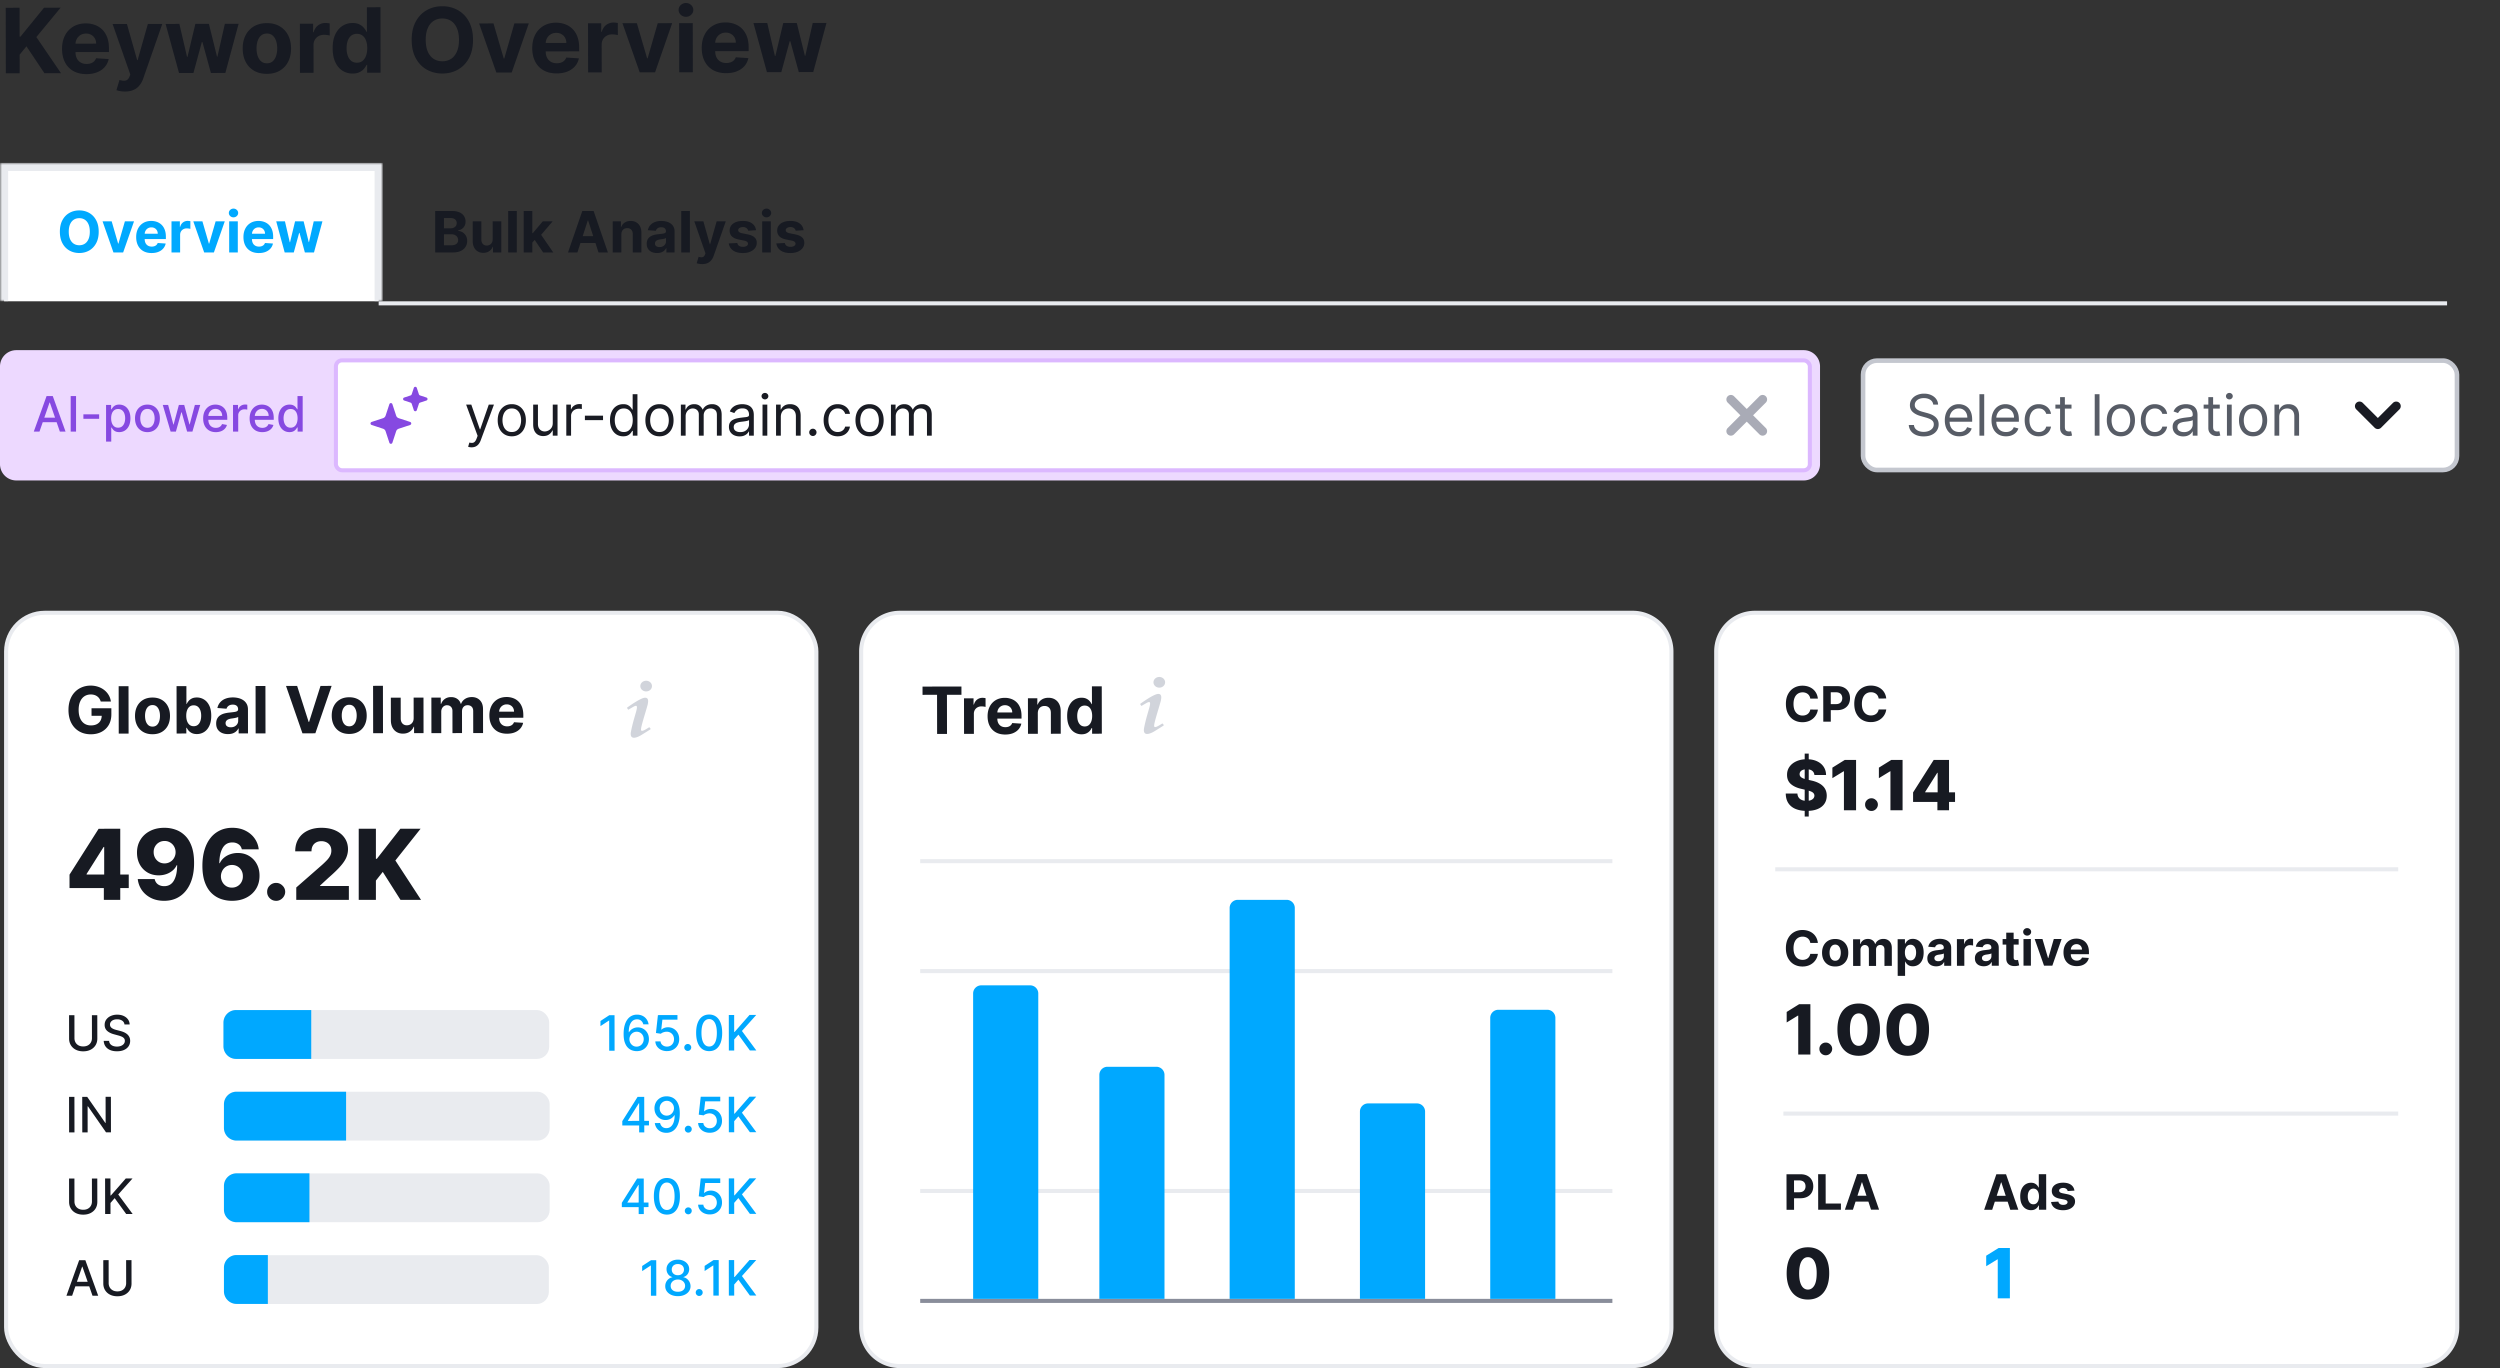 <svg xmlns="http://www.w3.org/2000/svg" width="614" height="336" fill="none"><rect width="100%" height="100%" fill="#333333" stroke="none"/><path fill="#171A22" d="M1.431 17.998 1.407 1.91l3.401-.005.01 7.093h.213l5.779-7.102 4.076-.006-5.959 7.212 6.054 8.875-4.069.006-4.416-6.608-1.67 2.045.006 4.572-3.401.005Zm19.801.206c-1.241.002-2.31-.248-3.206-.75a5.165 5.165 0 0 1-2.061-2.149c-.483-.93-.726-2.033-.728-3.305-.002-1.242.238-2.331.718-3.27a5.342 5.342 0 0 1 2.031-2.194c.88-.525 1.91-.788 3.094-.79a6.295 6.295 0 0 1 2.224.382c.691.25 1.294.629 1.808 1.136.52.507.923 1.145 1.212 1.915.29.764.435 1.66.436 2.686l.002.919-10.188.015-.003-2.074 7.038-.01c0-.482-.106-.909-.316-1.28a2.25 2.25 0 0 0-.873-.87c-.367-.215-.794-.322-1.281-.321-.508 0-.959.12-1.35.355a2.48 2.48 0 0 0-.91.937 2.64 2.64 0 0 0-.337 1.296l.003 1.972c.001.597.112 1.112.333 1.547.226.434.543.769.952 1.004.408.235.893.352 1.453.351.372 0 .712-.053 1.021-.159.31-.105.573-.262.793-.472.22-.21.387-.467.502-.77l3.095.199a4.226 4.226 0 0 1-.964 1.95c-.48.55-1.103.98-1.867 1.29-.759.305-1.636.459-2.63.46Zm9.47 4.275c-.424 0-.822-.033-1.194-.1a4.35 4.35 0 0 1-.912-.243l.75-2.499c.393.12.747.185 1.061.195.32.01.595-.064.825-.221.235-.158.426-.425.572-.802l.196-.511-4.347-12.405 3.519-.005 2.511 8.857h.126l2.508-8.865 3.543-.005-4.67 13.377a5.613 5.613 0 0 1-.916 1.698 3.767 3.767 0 0 1-1.452 1.125c-.586.268-1.293.403-2.12.404Zm13.268-4.544L40.67 5.873l3.385-.005 1.882 8.104h.11l1.936-8.11 3.323-.005 1.991 8.056h.102l1.826-8.062 3.378-.005-3.258 12.07-3.542.006-2.085-7.585h-.15l-2.062 7.591-3.535.006Zm21.584.203c-1.22.002-2.275-.256-3.166-.773a5.322 5.322 0 0 1-2.054-2.18c-.483-.937-.725-2.024-.727-3.26-.002-1.246.237-2.335.718-3.268A5.259 5.259 0 0 1 62.37 6.47c.89-.525 1.945-.788 3.165-.79 1.22-.002 2.273.258 3.159.78a5.244 5.244 0 0 1 2.061 2.181c.483.932.726 2.02.728 3.267.002 1.236-.238 2.323-.718 3.26a5.306 5.306 0 0 1-2.055 2.188c-.884.52-1.936.78-3.157.782Zm.012-2.592c.555-.001 1.019-.159 1.39-.474.371-.32.65-.755.838-1.305.193-.55.29-1.176.288-1.878 0-.701-.098-1.327-.293-1.877-.19-.55-.47-.983-.843-1.302-.372-.32-.835-.478-1.39-.477-.56 0-1.032.161-1.414.481-.376.32-.661.755-.854 1.305-.188.55-.281 1.176-.28 1.878.001.702.096 1.327.285 1.877.195.55.481.984.859 1.303.382.313.854.47 1.414.469Zm8.102 2.344L73.65 5.825l3.245-.005.003 2.105h.125c.22-.75.588-1.315 1.105-1.698a2.911 2.911 0 0 1 1.79-.584c.168 0 .349.01.543.03.193.021.364.05.51.086l.005 2.97a4.37 4.37 0 0 0-.652-.126 5.86 5.86 0 0 0-.763-.053c-.492 0-.932.108-1.319.324-.382.21-.685.503-.91.88a2.54 2.54 0 0 0-.328 1.305l.01 6.826-3.346.005Zm12.936.177a4.555 4.555 0 0 1-2.491-.703c-.74-.475-1.327-1.174-1.763-2.095-.43-.926-.647-2.062-.649-3.408-.002-1.382.219-2.532.663-3.45.443-.921 1.034-1.61 1.772-2.068a4.549 4.549 0 0 1 2.442-.695c.675 0 1.238.114 1.69.344.455.224.822.506 1.1.846.283.335.499.665.646.99l.102-.001-.01-6.048 3.34-.005.023 16.087-3.299.005-.003-1.933h-.141a4.314 4.314 0 0 1-.666 1 3.319 3.319 0 0 1-1.107.81c-.45.215-1 .323-1.649.324Zm1.056-2.664c.54 0 .995-.148 1.367-.442.376-.299.664-.716.862-1.25.203-.535.305-1.16.303-1.878 0-.717-.101-1.34-.3-1.87-.2-.528-.49-.936-.867-1.223-.377-.288-.836-.431-1.375-.43-.55 0-1.013.15-1.39.45-.376.299-.661.713-.854 1.242-.193.53-.289 1.142-.288 1.838.001.702.099 1.323.293 1.862.2.534.486.952.858 1.255.378.298.842.447 1.391.446Zm28.514-5.62c.003 1.755-.328 3.248-.991 4.48-.658 1.23-1.557 2.172-2.698 2.823-1.135.646-2.412.97-3.832.972-1.429.002-2.713-.32-3.85-.968-1.137-.648-2.037-1.586-2.699-2.816-.661-1.23-.993-2.72-.996-4.468-.003-1.755.325-3.247.983-4.48.658-1.23 1.555-2.17 2.69-2.815 1.136-.651 2.418-.978 3.848-.98 1.419-.002 2.697.32 3.834.968 1.143.643 2.045 1.579 2.707 2.808.667 1.23 1.001 2.722 1.004 4.476Zm-3.448.005c-.002-1.136-.174-2.094-.515-2.874-.336-.78-.811-1.37-1.425-1.773-.613-.402-1.331-.603-2.153-.602-.822.002-1.539.204-2.151.609-.612.404-1.088.996-1.427 1.777-.334.78-.5 1.74-.499 2.876.002 1.136.171 2.094.507 2.874.342.78.819 1.37 1.433 1.773.613.402 1.331.603 2.153.602.822-.002 1.539-.204 2.151-.609.612-.404 1.085-.996 1.419-1.777.34-.78.508-1.74.507-2.876Zm17.147-4.047-4.2 12.072-3.77.005-4.237-12.059 3.535-.005 2.519 8.629h.126l2.485-8.637 3.542-.005Zm6.841 12.291c-1.241.002-2.31-.248-3.206-.75a5.172 5.172 0 0 1-2.062-2.149c-.483-.931-.725-2.033-.727-3.305-.002-1.242.237-2.331.718-3.27a5.337 5.337 0 0 1 2.031-2.194c.879-.525 1.91-.788 3.094-.79a6.29 6.29 0 0 1 2.223.382c.692.25 1.295.629 1.809 1.136.519.507.923 1.145 1.212 1.915.289.764.435 1.66.436 2.686l.002.919-10.189.015-.003-2.074 7.039-.01a2.567 2.567 0 0 0-.317-1.28 2.25 2.25 0 0 0-.873-.871c-.367-.214-.794-.32-1.281-.32-.508 0-.958.12-1.35.355a2.477 2.477 0 0 0-.91.936c-.219.388-.331.82-.336 1.297l.003 1.972c.001.597.112 1.112.332 1.547.226.434.543.769.952 1.004.409.235.894.352 1.454.351.372 0 .712-.053 1.021-.159.309-.105.573-.262.793-.472.219-.21.386-.467.501-.77l3.095.199a4.228 4.228 0 0 1-.963 1.95c-.481.55-1.103.98-1.867 1.29-.759.305-1.636.459-2.631.46Zm7.721-.247-.018-12.066 3.244-.004.003 2.105h.126c.219-.75.587-1.316 1.105-1.699a2.912 2.912 0 0 1 1.79-.584 5.057 5.057 0 0 1 1.053.117l.004 2.969a4.353 4.353 0 0 0-.652-.125 5.852 5.852 0 0 0-.762-.054c-.492 0-.932.109-1.319.324-.382.21-.685.504-.91.881a2.541 2.541 0 0 0-.328 1.305l.01 6.826-3.346.005Zm20.649-12.096-4.2 12.071-3.771.006-4.236-12.06 3.535-.004 2.518 8.629h.126l2.485-8.637 3.543-.005Zm1.73 12.063-.018-12.066 3.346-.005.018 12.066-3.346.005Zm1.661-13.624c-.498.001-.925-.163-1.281-.493a1.6 1.6 0 0 1-.528-1.2c-.001-.462.174-.857.524-1.188a1.803 1.803 0 0 1 1.28-.504c.497-.001.922.166 1.273.5.357.33.535.725.536 1.186.001.466-.177.867-.532 1.202-.351.33-.775.497-1.272.497Zm9.865 13.842c-1.241.002-2.31-.248-3.206-.75a5.164 5.164 0 0 1-2.061-2.149c-.484-.931-.726-2.033-.728-3.306-.002-1.24.237-2.33.718-3.268a5.337 5.337 0 0 1 2.031-2.195c.879-.525 1.91-.788 3.094-.79a6.29 6.29 0 0 1 2.223.382c.692.25 1.295.629 1.809 1.136.519.507.923 1.145 1.212 1.915.289.764.435 1.66.436 2.685l.002.92-10.188.015-.004-2.074 7.039-.01a2.567 2.567 0 0 0-.316-1.28 2.253 2.253 0 0 0-.874-.871c-.367-.214-.794-.32-1.281-.32-.508 0-.958.12-1.35.355a2.477 2.477 0 0 0-.91.936c-.219.388-.331.82-.336 1.297l.003 1.972c.001.597.112 1.112.332 1.547.226.434.544.769.952 1.004.409.235.894.352 1.454.351.372 0 .712-.053 1.021-.159.309-.105.573-.262.793-.472.219-.21.387-.467.501-.77l3.095.199a4.227 4.227 0 0 1-.963 1.95c-.481.55-1.103.98-1.867 1.29-.759.305-1.636.458-2.631.46Zm10.015-.25-3.302-12.061 3.386-.005 1.881 8.104h.11l1.936-8.11 3.323-.005 1.992 8.056h.102l1.826-8.062 3.378-.005-3.258 12.07-3.543.006-2.085-7.585h-.149l-2.062 7.591-3.535.005Z"/><rect width="199" height="185" x="1.5" y="150.5" fill="#fff" stroke="#E9EBEF" rx="9.5"/><path fill="#171A22" d="m22.573 249.331 1.32-.002.01 5.741c0 .61-.142 1.152-.428 1.624-.287.469-.69.839-1.21 1.109-.518.268-1.128.403-1.827.404-.696.001-1.304-.132-1.824-.398a3.01 3.01 0 0 1-1.212-1.106c-.288-.471-.432-1.012-.433-1.623l-.008-5.74 1.317-.002.008 5.633c0 .395.088.746.261 1.053.177.306.426.547.747.723.322.173.702.259 1.143.258.443-.001.825-.088 1.145-.262.324-.176.57-.418.74-.725.174-.307.26-.658.26-1.053l-.01-5.634Zm7.999 2.281a1.247 1.247 0 0 0-.564-.937c-.33-.223-.745-.335-1.245-.334-.358 0-.668.057-.929.172a1.422 1.422 0 0 0-.608.461 1.083 1.083 0 0 0-.212.66c0 .208.048.387.145.537.1.151.23.277.389.379.162.099.335.183.52.251.185.065.362.118.533.161l.852.22c.279.068.564.16.857.276.293.116.565.269.815.459s.452.425.606.706c.157.281.235.618.236 1.01 0 .494-.127.933-.382 1.317-.252.384-.62.687-1.102.909-.48.223-1.06.334-1.742.335-.654.001-1.22-.101-1.697-.308-.477-.207-.852-.5-1.122-.881-.27-.383-.42-.837-.45-1.363l1.322-.002c.026.316.128.578.308.788.182.207.413.362.695.464.284.099.595.148.933.148.372-.001.703-.06.993-.177.292-.119.522-.284.69-.495a1.17 1.17 0 0 0 .25-.746.916.916 0 0 0-.223-.635 1.648 1.648 0 0 0-.593-.408 5.867 5.867 0 0 0-.84-.284l-1.031-.28c-.7-.189-1.254-.468-1.663-.837-.407-.369-.611-.857-.612-1.465 0-.503.135-.942.407-1.317a2.681 2.681 0 0 1 1.107-.875 3.794 3.794 0 0 1 1.576-.318c.591-.001 1.113.102 1.564.309.455.206.814.491 1.076.855.262.36.398.774.41 1.243l-1.27.002Z"/><path fill="#00A8FF" d="m150.93 249.325.013 8.727-1.321.002-.011-7.406h-.051l-2.086 1.367-.002-1.262 2.175-1.426 1.283-.002Zm5.421 8.838a3.508 3.508 0 0 1-1.151-.211 2.707 2.707 0 0 1-1.024-.68c-.307-.318-.554-.745-.739-1.282-.183-.537-.275-1.207-.276-2.011-.001-.761.073-1.437.223-2.029.153-.591.372-1.09.658-1.496.287-.41.633-.721 1.039-.935a2.897 2.897 0 0 1 1.367-.322c.52-.001.982.101 1.385.305.404.204.731.486.982.847.253.36.414.77.483 1.23l-1.299.002a1.685 1.685 0 0 0-.526-.89c-.262-.229-.603-.344-1.023-.343-.639.001-1.138.28-1.495.837-.354.558-.532 1.332-.533 2.324l.064-.001c.15-.247.334-.457.553-.631a2.595 2.595 0 0 1 1.61-.552c.505-.001.963.122 1.372.369.413.243.741.581.986 1.012.245.432.368.926.369 1.483a3.044 3.044 0 0 1-.377 1.513 2.772 2.772 0 0 1-1.055 1.075c-.454.262-.985.391-1.593.386Zm-.006-1.108c.335 0 .635-.083.899-.248.263-.165.472-.387.625-.666.153-.278.229-.59.229-.933a1.882 1.882 0 0 0-.228-.916 1.708 1.708 0 0 0-.614-.656 1.635 1.635 0 0 0-.887-.241 1.695 1.695 0 0 0-1.265.547 1.953 1.953 0 0 0-.382.589 1.884 1.884 0 0 0 .092 1.602c.153.278.363.502.627.672.267.168.569.251.904.25Zm7.468 1.097a3.292 3.292 0 0 1-1.44-.304 2.62 2.62 0 0 1-1.016-.851 2.257 2.257 0 0 1-.407-1.235l1.279-.002c.032.375.198.683.5.924.301.241.662.361 1.083.36.335 0 .632-.077.89-.231.261-.157.465-.372.613-.645.15-.273.225-.584.224-.933a1.94 1.94 0 0 0-.231-.95 1.697 1.697 0 0 0-.636-.655 1.792 1.792 0 0 0-.921-.242c-.264 0-.53.046-.797.138a1.849 1.849 0 0 0-.647.359l-1.206-.178.483-4.398 4.799-.007.001 1.129-3.703.006-.273 2.442h.051c.17-.165.396-.303.677-.415.284-.111.588-.167.912-.167a2.67 2.67 0 0 1 2.405 1.411c.242.434.362.934.36 1.499a2.914 2.914 0 0 1-.381 1.514c-.255.443-.61.793-1.064 1.05-.451.253-.969.38-1.555.381Zm5.101-.046a.822.822 0 0 1-.601-.246.822.822 0 0 1-.252-.605.804.804 0 0 1 .25-.597.82.82 0 0 1 .601-.252c.233 0 .433.083.601.251a.803.803 0 0 1 .252.596.876.876 0 0 1-.425.738.82.82 0 0 1-.426.115Zm5.264.056c-.673-.001-1.249-.178-1.727-.53-.477-.351-.843-.864-1.097-1.536-.254-.673-.381-1.484-.383-2.433-.001-.946.124-1.755.376-2.425.254-.671.62-1.183 1.097-1.536.48-.353 1.053-.53 1.721-.531.667-.001 1.24.176 1.718.53.478.352.843.862 1.097 1.532.257.668.386 1.474.387 2.42.002.952-.123 1.765-.375 2.438-.252.671-.616 1.185-1.093 1.54-.477.353-1.05.53-1.721.531Zm-.002-1.137c.591-.001 1.053-.29 1.384-.868.334-.577.501-1.411.499-2.502-.001-.724-.079-1.336-.233-1.836-.151-.503-.369-.883-.653-1.141a1.43 1.43 0 0 0-1.007-.391c-.588.001-1.049.292-1.383.872-.335.58-.502 1.414-.504 2.502.001.727.078 1.342.229 1.845.154.5.372.878.654 1.137.281.255.62.382 1.014.382Zm4.829.985-.013-8.727 1.317-.002.006 4.168.106-.001 3.655-4.173 1.657-.002-3.514 3.934 3.54 4.793-1.585.003-2.827-3.895-1.029 1.186.004 2.714-1.317.002Z"/><rect width="80" height="12" x="54.883" y="248.068" fill="#E9EBEF" rx="3"/><path fill="#00A8FF" d="M54.883 251.173a3.105 3.105 0 0 1 3.104-3.105H76.44v12H57.987a3.104 3.104 0 0 1-3.104-3.104v-5.791Z"/><path fill="#171A22" d="m18.277 269.391.014 8.727-1.317.002-.013-8.727 1.317-.002Zm8.962-.013.013 8.727-1.21.002-4.446-6.394h-.08l.009 6.4-1.317.002-.013-8.727 1.219-.002 4.45 6.403h.08l-.009-6.409 1.304-.002Z"/><path fill="#00A8FF" d="m152.837 276.414-.002-1.066 3.762-5.963.84-.001.002 1.568-.532.001-2.692 4.274.001.068 5.169-.008.001 1.117-6.549.01Zm4.14 1.698-.003-2.028.008-.486-.01-6.213 1.249-.002.013 8.727-1.257.002Zm6.786-8.857c.389.003.773.073 1.151.212.378.138.719.365 1.023.68.308.315.553.741.735 1.277.186.534.28 1.199.284 1.994.002.764-.074 1.445-.227 2.042-.152.594-.372 1.095-.658 1.505a2.893 2.893 0 0 1-1.034.935 2.908 2.908 0 0 1-1.372.321c-.52.001-.981-.1-1.385-.304a2.647 2.647 0 0 1-.986-.847 2.82 2.82 0 0 1-.475-1.252l1.3-.002c.086.375.26.679.521.911.265.23.606.344 1.024.344.639-.001 1.137-.28 1.494-.838.357-.56.536-1.341.538-2.344h-.068a2.486 2.486 0 0 1-1.29 1.042 2.613 2.613 0 0 1-.873.146c-.503 0-.961-.122-1.373-.369a2.743 2.743 0 0 1-.986-1.017c-.245-.431-.368-.924-.369-1.478a3.036 3.036 0 0 1 .373-1.501 2.8 2.8 0 0 1 1.055-1.067c.454-.264.987-.395 1.598-.39Zm.006 1.108a1.684 1.684 0 0 0-.899.249 1.746 1.746 0 0 0-.626.661 1.856 1.856 0 0 0-.228.921c0 .338.075.645.223.92.151.273.355.49.614.651.262.159.56.238.895.237a1.702 1.702 0 0 0 1.265-.547c.162-.173.288-.37.379-.589.09-.218.135-.449.135-.69 0-.321-.078-.619-.231-.895a1.789 1.789 0 0 0-.624-.663 1.623 1.623 0 0 0-.903-.255Zm5.274 7.812a.83.83 0 0 1-.601-.246.824.824 0 0 1-.252-.605.804.804 0 0 1 .25-.597.818.818 0 0 1 .601-.252.82.82 0 0 1 .601.25.804.804 0 0 1 .252.596.874.874 0 0 1-.425.738.811.811 0 0 1-.426.116Zm5.282.03a3.285 3.285 0 0 1-1.441-.304 2.624 2.624 0 0 1-1.015-.851 2.246 2.246 0 0 1-.407-1.235l1.279-.002c.031.375.198.683.5.924.301.241.662.361 1.082.36.336 0 .632-.077.891-.231.261-.157.465-.371.612-.644.151-.273.225-.584.225-.934a1.94 1.94 0 0 0-.232-.95 1.69 1.69 0 0 0-.636-.655 1.795 1.795 0 0 0-.92-.242c-.265.001-.53.047-.797.138a1.84 1.84 0 0 0-.647.359l-1.207-.177.484-4.399 4.798-.007.002 1.129-3.703.006-.273 2.442h.051a2.02 2.02 0 0 1 .677-.414c.284-.112.587-.168.911-.168a2.67 2.67 0 0 1 2.406 1.411c.242.434.362.934.36 1.5a2.912 2.912 0 0 1-.381 1.513 2.78 2.78 0 0 1-1.064 1.05c-.451.253-.97.381-1.555.381Zm4.68-.126-.013-8.727 1.317-.002.006 4.168.106-.001 3.655-4.173 1.657-.002-3.514 3.934 3.54 4.793-1.585.002-2.827-3.895-1.029 1.187.004 2.714-1.317.002Z"/><rect width="80" height="12" x="55" y="268.122" fill="#E9EBEF" rx="3"/><path fill="#00A8FF" d="M55 271.226a3.104 3.104 0 0 1 3.104-3.104H85v12H58.104A3.104 3.104 0 0 1 55 277.018v-5.792Z"/><path fill="#171A22" d="m22.573 289.443 1.32-.002.01 5.74c0 .611-.142 1.153-.428 1.625-.287.469-.69.839-1.21 1.109-.518.268-1.128.403-1.827.404-.696.001-1.304-.132-1.824-.398a3.01 3.01 0 0 1-1.212-1.106c-.288-.472-.432-1.013-.433-1.623l-.008-5.74 1.317-.002.008 5.633c0 .395.088.746.261 1.052.177.307.426.548.747.724.322.172.702.259 1.143.258.443-.001.825-.088 1.145-.262.324-.176.57-.418.74-.725.174-.307.26-.658.26-1.053l-.01-5.634Zm3.248 8.723-.013-8.728 1.317-.002.006 4.168h.107l3.654-4.173 1.658-.003-3.514 3.935 3.54 4.793-1.586.002-2.826-3.895-1.03 1.186.004 2.715-1.317.002Z"/><path fill="#00A8FF" d="m152.719 296.473-.001-1.065 3.762-5.963.84-.001.002 1.568-.533.001-2.691 4.274v.068l5.169-.008.002 1.117-6.55.009Zm4.141 1.699-.003-2.029.007-.486-.009-6.213 1.249-.001.013 8.727-1.257.002Zm6.935.134c-.673-.002-1.249-.178-1.726-.53-.478-.351-.844-.864-1.098-1.537-.254-.672-.381-1.483-.383-2.432-.001-.946.124-1.755.376-2.426.255-.67.62-1.182 1.097-1.535.48-.353 1.053-.53 1.721-.531.668-.001 1.24.175 1.718.53.478.351.844.862 1.097 1.532.257.668.386 1.474.388 2.42.001.952-.124 1.765-.376 2.438-.252.671-.616 1.184-1.093 1.54-.477.353-1.05.53-1.721.531Zm-.001-1.138c.591 0 1.052-.289 1.383-.867.335-.577.501-1.411.499-2.502-.001-.724-.078-1.336-.232-1.836-.152-.503-.37-.883-.654-1.141a1.43 1.43 0 0 0-1.006-.391c-.589.001-1.05.292-1.384.872-.334.58-.502 1.414-.503 2.502.001.727.077 1.342.228 1.845.154.499.372.878.654 1.136.281.256.62.383 1.015.382Zm5.249 1.067a.827.827 0 0 1-.601-.247.822.822 0 0 1-.252-.604.804.804 0 0 1 .25-.597.823.823 0 0 1 .601-.253.82.82 0 0 1 .601.251.803.803 0 0 1 .252.596.874.874 0 0 1-.425.738.82.82 0 0 1-.426.116Zm5.282.03a3.286 3.286 0 0 1-1.441-.305 2.613 2.613 0 0 1-1.015-.85 2.252 2.252 0 0 1-.407-1.236l1.279-.002c.031.375.198.683.5.924.301.241.662.362 1.082.361.336 0 .632-.078.891-.231.261-.157.465-.372.612-.645.151-.273.225-.584.225-.933a1.94 1.94 0 0 0-.232-.95 1.692 1.692 0 0 0-.636-.656 1.794 1.794 0 0 0-.92-.241c-.265 0-.53.046-.797.137a1.856 1.856 0 0 0-.647.359l-1.207-.177.484-4.398 4.798-.007.002 1.129-3.703.005-.273 2.443.051-.001a2.02 2.02 0 0 1 .677-.414c.284-.111.587-.167.911-.167a2.662 2.662 0 0 1 2.406 1.411c.242.434.362.934.36 1.499a2.914 2.914 0 0 1-.381 1.514c-.255.443-.61.793-1.064 1.049-.451.254-.97.381-1.555.382Zm4.68-.126-.013-8.728 1.317-.002.006 4.168h.106l3.655-4.173 1.657-.003-3.514 3.935 3.54 4.793-1.585.002-2.827-3.895-1.029 1.186.004 2.715-1.317.002Z"/><rect width="80" height="12" x="55" y="288.18" fill="#E9EBEF" rx="3"/><path fill="#00A8FF" d="M55 291.278a3.104 3.104 0 0 1 3.104-3.104H76v12H58.104A3.104 3.104 0 0 1 55 297.07v-5.792Z"/><path fill="#171A22" d="m17.71 318.236-1.397.002 3.128-8.732 1.521-.002 3.154 8.723-1.398.002-2.478-7.139h-.068l-2.461 7.146Zm.23-3.418 4.534-.007.002 1.108-4.534.007-.002-1.108Zm13.035-5.329 1.321-.002.009 5.74c0 .611-.142 1.152-.428 1.624-.286.47-.69.839-1.209 1.11-.52.268-1.128.402-1.827.403-.696.001-1.304-.131-1.825-.397a3.012 3.012 0 0 1-1.212-1.107c-.287-.471-.431-1.012-.432-1.623l-.009-5.74 1.317-.002.008 5.634c0 .395.088.746.262 1.052.176.307.425.548.747.723.32.173.702.259 1.142.259.443-.001.825-.088 1.146-.262.323-.177.57-.418.74-.725a2.11 2.11 0 0 0 .259-1.053l-.009-5.634Z"/><path fill="#00A8FF" d="m161.172 309.498.013 8.727-1.321.002-.011-7.406h-.051l-2.086 1.367-.002-1.262 2.175-1.426 1.283-.002Zm5.323 8.839c-.611 0-1.151-.104-1.62-.313-.466-.21-.832-.499-1.096-.868a2.09 2.09 0 0 1-.394-1.261 2.216 2.216 0 0 1 .858-1.799c.267-.211.565-.345.894-.402v-.051a1.762 1.762 0 0 1-1.045-.698 2.044 2.044 0 0 1-.39-1.244 2.045 2.045 0 0 1 .352-1.193c.241-.353.572-.63.992-.833.42-.202.899-.304 1.435-.304a3.19 3.19 0 0 1 1.424.304c.421.201.752.478.994.83.242.349.365.745.369 1.188a2.076 2.076 0 0 1-.399 1.245 1.773 1.773 0 0 1-1.03.7v.052c.327.056.621.189.882.399.265.207.476.466.632.779.16.309.241.649.245 1.018a2.136 2.136 0 0 1-.399 1.262c-.264.37-.63.66-1.098.871-.466.211-1.001.317-1.606.318Zm-.002-1.079c.361 0 .673-.06.937-.18.264-.123.469-.292.613-.508.145-.219.218-.475.221-.767a1.437 1.437 0 0 0-.24-.805 1.595 1.595 0 0 0-.627-.549 1.982 1.982 0 0 0-.908-.199c-.344 0-.649.068-.916.202a1.579 1.579 0 0 0-.63.55 1.41 1.41 0 0 0-.225.806c-.002.293.068.548.21.767.145.215.352.384.619.506.267.119.583.178.946.177Zm-.006-4.061c.29 0 .547-.059.771-.176a1.325 1.325 0 0 0 .727-1.215 1.351 1.351 0 0 0-.197-.716 1.24 1.24 0 0 0-.525-.472 1.697 1.697 0 0 0-.78-.169c-.301 0-.565.057-.792.171a1.242 1.242 0 0 0-.524.474 1.328 1.328 0 0 0-.182.716c-.002.279.061.522.189.729.128.207.304.369.529.485.227.116.489.174.784.173Zm5.24 5.093a.824.824 0 0 1-.602-.246.826.826 0 0 1-.252-.605c0-.233.083-.432.251-.597a.82.82 0 0 1 .6-.252c.233 0 .433.083.601.251a.807.807 0 0 1 .253.596c0 .156-.04.3-.119.43a.893.893 0 0 1-.306.308.81.81 0 0 1-.426.115Zm4.785-8.815.013 8.727-1.321.002-.011-7.406h-.051l-2.086 1.367-.002-1.262 2.175-1.426 1.283-.002Zm2.493 8.724-.013-8.728 1.317-.002.006 4.168h.106l3.655-4.173 1.657-.003-3.514 3.934 3.54 4.793-1.585.003-2.827-3.895-1.029 1.186.004 2.715-1.317.002Z"/><rect width="79.75" height="12" x="55.053" y="308.27" fill="#E9EBEF" rx="3"/><path fill="#00A8FF" d="M55 311.343a3.104 3.104 0 0 1 3.104-3.104h7.681v12h-7.68A3.104 3.104 0 0 1 55 317.135v-5.792Z"/><path fill="#171A22" d="M24.738 172.303a2.55 2.55 0 0 0-.336-.733 2.071 2.071 0 0 0-.53-.544 2.245 2.245 0 0 0-.705-.346 3 3 0 0 0-.87-.118c-.594.001-1.116.149-1.567.446-.446.296-.794.726-1.043 1.291-.25.561-.373 1.247-.372 2.057.001.811.125 1.5.372 2.068.247.568.596 1.001 1.048 1.299.45.295.983.442 1.597.441.557-.001 1.032-.1 1.425-.297.398-.202.7-.484.908-.848.212-.364.317-.794.317-1.291l.5.074-3 .004-.003-1.852 4.87-.007.002 1.465c.001 1.023-.214 1.902-.644 2.638a4.42 4.42 0 0 1-1.782 1.696c-.757.395-1.624.593-2.601.594-1.091.002-2.05-.237-2.876-.717-.827-.484-1.472-1.17-1.935-2.06-.46-.893-.69-1.953-.693-3.18 0-.944.134-1.785.406-2.524.275-.743.66-1.372 1.156-1.888a4.993 4.993 0 0 1 1.731-1.178 5.611 5.611 0 0 1 2.142-.407 5.692 5.692 0 0 1 1.841.287 4.89 4.89 0 0 1 1.513.805c.443.347.806.762 1.087 1.242.28.477.461 1.003.542 1.579l-2.5.004Zm6.825-3.772.018 11.636-2.42.004-.018-11.636 2.42-.004Zm5.9 11.798c-.883.001-1.646-.185-2.29-.559a3.854 3.854 0 0 1-1.486-1.577c-.35-.678-.525-1.463-.526-2.357-.002-.902.172-1.69.519-2.365a3.808 3.808 0 0 1 1.48-1.582c.644-.379 1.407-.57 2.29-.571.882-.001 1.644.187 2.284.565a3.788 3.788 0 0 1 1.491 1.577c.35.674.525 1.461.527 2.363.001.894-.172 1.68-.52 2.359a3.836 3.836 0 0 1-1.486 1.581c-.64.376-1.4.565-2.283.566Zm.008-1.875c.402 0 .737-.115 1.006-.342.268-.232.47-.546.606-.944.14-.398.21-.851.208-1.359 0-.507-.071-.96-.212-1.357-.137-.398-.34-.712-.61-.943-.269-.23-.604-.345-1.005-.345-.406.001-.746.117-1.023.349-.272.231-.478.546-.617.944-.136.398-.204.85-.203 1.358 0 .507.07.96.207 1.358.14.397.347.711.62.942.277.227.618.34 1.023.339Zm5.907 1.696-.018-11.636 2.42-.004.007 4.375h.074c.106-.235.259-.474.46-.717.203-.246.468-.451.794-.615.329-.167.738-.251 1.227-.251a3.276 3.276 0 0 1 1.762.497c.538.329.969.826 1.292 1.492.323.663.485 1.494.486 2.494.002.973-.154 1.796-.468 2.467-.31.667-.733 1.173-1.27 1.519a3.273 3.273 0 0 1-1.795.514c-.47 0-.87-.077-1.199-.232a2.461 2.461 0 0 1-.802-.584 2.954 2.954 0 0 1-.478-.721l-.108.001.002 1.397-2.387.004Zm2.362-4.367c.001.519.074.971.218 1.357.145.387.354.687.627.903.273.212.604.317.994.317.394-.001.727-.109 1-.326.272-.22.478-.523.618-.91.143-.39.214-.839.214-1.347-.001-.504-.072-.947-.212-1.329-.141-.382-.348-.681-.621-.897-.273-.215-.609-.323-1.006-.322-.394 0-.727.105-1 .314-.269.209-.475.504-.618.887-.143.383-.215.834-.214 1.353Zm10.253 4.513c-.557.001-1.053-.095-1.49-.288a2.394 2.394 0 0 1-1.035-.867c-.25-.386-.376-.867-.377-1.443 0-.485.088-.892.265-1.222.178-.33.42-.595.727-.797a3.537 3.537 0 0 1 1.044-.456 7.914 7.914 0 0 1 1.239-.217c.507-.054.916-.104 1.227-.15.31-.05.535-.122.675-.217a.475.475 0 0 0 .21-.421v-.034c0-.36-.115-.638-.342-.834-.224-.197-.542-.295-.955-.295-.436.001-.782.098-1.04.292-.257.19-.427.428-.51.716l-2.239-.178c.113-.53.336-.989.669-1.376a3.214 3.214 0 0 1 1.288-.9c.53-.213 1.144-.32 1.84-.321.485 0 .95.056 1.393.169.447.113.843.288 1.188.526.349.239.624.545.825.92.202.371.303.815.303 1.334l.01 5.887-2.296.003-.002-1.21h-.068c-.14.273-.327.514-.562.723a2.62 2.62 0 0 1-.845.484c-.33.114-.71.171-1.142.172Zm.69-1.672c.356 0 .67-.071.943-.211.273-.145.487-.338.642-.581a1.49 1.49 0 0 0 .231-.824l-.001-.926c-.076.049-.18.095-.312.137a5.609 5.609 0 0 1-.438.108c-.163.031-.325.06-.488.086l-.443.063a3.045 3.045 0 0 0-.744.2 1.194 1.194 0 0 0-.494.371.898.898 0 0 0-.175.568c0 .329.12.581.359.755.242.17.55.255.92.254Zm8.505-10.143.018 11.636-2.42.004-.018-11.636 2.42-.004Zm7.79-.012 2.826 8.837h.108l2.805-8.845 2.727-.004-3.994 11.642-3.17.005-4.035-11.631 2.733-.004Zm12.797 11.788c-.882.002-1.646-.185-2.29-.559a3.854 3.854 0 0 1-1.486-1.577c-.349-.678-.524-1.463-.526-2.357-.001-.902.172-1.69.52-2.365a3.808 3.808 0 0 1 1.48-1.582c.644-.379 1.406-.57 2.289-.571.883-.001 1.644.187 2.285.565a3.788 3.788 0 0 1 1.49 1.577c.35.674.526 1.461.527 2.363.002.894-.171 1.68-.519 2.359a3.836 3.836 0 0 1-1.486 1.581c-.64.376-1.401.565-2.284.566Zm.009-1.875c.401 0 .737-.115 1.005-.342.269-.232.471-.546.607-.944.14-.398.209-.851.208-1.359 0-.507-.072-.96-.212-1.357-.137-.398-.34-.712-.61-.943-.269-.23-.604-.345-1.006-.345-.405.001-.746.117-1.022.349-.273.231-.478.546-.618.944-.136.398-.203.85-.203 1.358.001.507.07.96.207 1.358.14.397.348.711.62.942.278.227.619.34 1.024.339Zm8.264-9.944.017 11.636-2.42.004-.018-11.636 2.42-.004Zm7.547 7.909-.008-5.011 2.421-.004.013 8.728-2.324.003-.002-1.585h-.091a2.57 2.57 0 0 1-.981 1.234c-.454.312-1.01.468-1.664.469-.584.001-1.097-.131-1.54-.396a2.733 2.733 0 0 1-1.042-1.129c-.247-.488-.373-1.073-.378-1.755l-.008-5.557 2.42-.003.008 5.125c.005.515.143.922.417 1.221.273.298.639.448 1.097.447.291-.001.564-.067.818-.2.253-.137.458-.338.612-.603.159-.266.236-.594.232-.984Zm4.362 3.71-.013-8.728 2.307-.003.002 1.54h.102a2.42 2.42 0 0 1 .908-1.212c.423-.296.931-.445 1.522-.445.598-.001 1.108.148 1.529.446.421.295.702.696.843 1.203h.09c.178-.5.499-.9.965-1.2.469-.304 1.024-.456 1.664-.457.814-.001 1.475.257 1.984.775.512.515.769 1.245.77 2.192l.009 5.87-2.415.003-.008-5.392c-.001-.485-.13-.848-.388-1.09-.258-.242-.58-.363-.966-.362-.44 0-.782.141-1.028.422-.246.277-.369.642-.368 1.097l.008 5.329-2.347.004-.008-5.443c0-.428-.124-.769-.37-1.022-.243-.254-.564-.38-.961-.38a1.334 1.334 0 0 0-.727.206c-.212.133-.38.321-.505.563a1.777 1.777 0 0 0-.186.841l.007 5.239-2.42.004Zm18.571.142c-.897.002-1.67-.179-2.319-.542a3.737 3.737 0 0 1-1.491-1.554c-.349-.674-.525-1.471-.526-2.391-.001-.898.172-1.686.519-2.365a3.865 3.865 0 0 1 1.469-1.587c.636-.38 1.382-.57 2.238-.572a4.552 4.552 0 0 1 1.609.276c.5.181.936.455 1.308.822.375.367.668.829.877 1.385.209.553.314 1.201.315 1.943l.001.665-7.369.011-.002-1.5 5.09-.008a1.85 1.85 0 0 0-.228-.926 1.633 1.633 0 0 0-.632-.629 1.791 1.791 0 0 0-.926-.232 1.865 1.865 0 0 0-.977.257c-.28.167-.5.393-.658.677-.159.281-.24.593-.243.938l.002 1.426c.001.432.081.805.24 1.119.164.314.393.556.689.726.296.17.646.255 1.051.255.269-.001.515-.039.739-.115a1.48 1.48 0 0 0 .936-.899l2.239.144a3.055 3.055 0 0 1-.697 1.41c-.348.398-.798.71-1.351.934-.549.221-1.183.331-1.903.332Z"/><path fill="#D1D4DB" d="M158.695 167.191c-.379 0-.742.138-1.01.384-.269.246-.419.58-.419.928 0 .348.15.682.419.928.268.246.631.384 1.01.384.38 0 .743-.138 1.011-.384a1.26 1.26 0 0 0 .419-.928 1.26 1.26 0 0 0-.419-.928 1.496 1.496 0 0 0-1.011-.384Zm-.343 4.172c-1.134.088-4.231 2.353-4.231 2.353-.191.132-.134.123.019.368.152.236.133.253.314.14.191-.114.505-.298 1.03-.595 2.02-1.19.324 1.557-.544 6.184-.343 2.292 1.906 1.111 2.488.762.572-.342 2.106-1.313 2.259-1.409.209-.131.057-.236-.105-.455-.115-.148-.229-.043-.229-.043-.619.376-1.754 1.163-1.906.664-.181-.498.982-3.919 1.62-6.272.105-.56.391-1.784-.715-1.697Z"/><path fill="#171A22" d="M17.074 218.102v-3.29l7.15-11.267h2.924v4.466h-1.696l-4.185 6.631v.136h10.355v3.324H17.074ZM25.503 221v-3.903l.085-1.441v-12.111h3.946V221h-4.031Zm14.902-17.693c.954 0 1.866.156 2.736.469.869.306 1.645.798 2.326 1.474.682.67 1.22 1.554 1.611 2.651.392 1.096.588 2.434.588 4.014.006 1.454-.165 2.758-.511 3.912-.347 1.147-.844 2.125-1.492 2.932a6.457 6.457 0 0 1-2.318 1.849c-.903.42-1.912.631-3.025.631-1.228 0-2.31-.236-3.248-.708-.931-.477-1.678-1.119-2.241-1.926a5.788 5.788 0 0 1-.997-2.71h4.15c.131.579.407 1.017.827 1.312.42.29.923.435 1.509.435 1.068 0 1.866-.463 2.395-1.389.528-.926.792-2.185.792-3.776h-.102c-.245.523-.591.972-1.04 1.347a4.707 4.707 0 0 1-1.543.861 5.705 5.705 0 0 1-1.849.298c-1.045 0-1.969-.239-2.77-.716a5.077 5.077 0 0 1-1.875-1.969c-.449-.835-.676-1.789-.682-2.863-.005-1.205.276-2.267.844-3.188.568-.926 1.36-1.648 2.378-2.165 1.017-.522 2.196-.781 3.537-.775Zm.025 3.238c-.522 0-.988.123-1.397.367a2.655 2.655 0 0 0-.955.989c-.233.414-.347.88-.34 1.397.005.517.121.983.349 1.398.233.415.548.744.946.989.403.244.863.366 1.38.366a2.664 2.664 0 0 0 1.935-.801c.244-.256.435-.551.571-.886.142-.336.21-.694.205-1.074a2.838 2.838 0 0 0-.358-1.381 2.64 2.64 0 0 0-.963-.989 2.551 2.551 0 0 0-1.373-.375Zm16.55 14.694a8.23 8.23 0 0 1-2.745-.461 6.273 6.273 0 0 1-2.335-1.483c-.682-.681-1.219-1.573-1.61-2.676-.393-1.108-.586-2.457-.58-4.048.005-1.437.181-2.727.528-3.869.346-1.148.84-2.122 1.483-2.924a6.494 6.494 0 0 1 2.318-1.832c.904-.426 1.912-.639 3.026-.639 1.221 0 2.298.238 3.23.716.937.471 1.687 1.108 2.25 1.909.562.795.895 1.682.997 2.659h-4.15c-.126-.551-.401-.969-.827-1.253-.42-.29-.92-.435-1.5-.435-1.069 0-1.867.463-2.395 1.39-.523.926-.79 2.164-.801 3.716h.11a3.782 3.782 0 0 1 1.032-1.347 4.825 4.825 0 0 1 1.542-.861 5.604 5.604 0 0 1 1.858-.307c1.046 0 1.969.242 2.77.725a5.11 5.11 0 0 1 1.884 1.986c.454.835.679 1.792.673 2.872.006 1.216-.279 2.289-.852 3.221-.574.926-1.37 1.648-2.387 2.165-1.011.517-2.184.776-3.52.776ZM56.953 218c.517 0 .98-.122 1.389-.366.41-.245.73-.577.963-.998a2.82 2.82 0 0 0 .341-1.423c.006-.534-.108-1.008-.34-1.423a2.57 2.57 0 0 0-.955-.989 2.631 2.631 0 0 0-1.39-.366c-.38 0-.735.071-1.065.213a2.61 2.61 0 0 0-.86.596c-.24.25-.427.546-.563.887a2.92 2.92 0 0 0 .145 2.497c.233.42.55.756.954 1.006.404.244.864.366 1.38.366Zm10.875 3.247c-.614 0-1.14-.216-1.577-.648a2.104 2.104 0 0 1-.64-1.568 2.058 2.058 0 0 1 .64-1.542 2.164 2.164 0 0 1 1.577-.648c.58 0 1.09.216 1.534.648.449.426.676.94.682 1.542a2.12 2.12 0 0 1-.324 1.117 2.329 2.329 0 0 1-.81.801c-.33.199-.69.298-1.082.298Zm4.934-.247v-3.034l6.367-5.574a20.88 20.88 0 0 0 1.219-1.185c.335-.363.59-.727.767-1.091.176-.369.264-.769.264-1.201 0-.483-.105-.895-.315-1.236-.21-.347-.5-.614-.87-.801a2.76 2.76 0 0 0-1.27-.281c-.483 0-.906.099-1.27.298a2.062 2.062 0 0 0-.852.844c-.199.369-.298.818-.298 1.346h-3.997c0-1.187.267-2.213.8-3.076.535-.864 1.285-1.529 2.25-1.995.972-.471 2.1-.707 3.384-.707 1.324 0 2.475.221 3.452.665.977.443 1.733 1.062 2.267 1.858.54.789.81 1.707.81 2.752 0 .665-.134 1.324-.4 1.978-.268.653-.748 1.375-1.441 2.164-.688.79-1.665 1.736-2.932 2.838l-2.088 1.927v.11h7.074V221h-12.92Zm15.34 0v-17.455h4.218v7.381h.23l5.77-7.381h4.969l-6.188 7.79 6.299 9.665h-5.046l-4.347-6.861-1.687 2.131V221h-4.219Z"/><path fill="#fff" stroke="#E9EBEF" d="M211.5 160a9.5 9.5 0 0 1 9.5-9.5h180a9.5 9.5 0 0 1 9.5 9.5v166a9.5 9.5 0 0 1-9.5 9.5H221a9.5 9.5 0 0 1-9.5-9.5V160Z"/><path fill="#E9EBEF" d="M226 211h170v1H226zM226 238h170v1H226zM226 292h170v1H226z"/><path fill="#898D9A" d="M226 319h170v1H226z"/><path fill="#171A22" d="m226.576 170.653-.003-2.028 9.557-.015.003 2.029-3.562.005.014 9.608-2.432.004-.014-9.608-3.563.005Zm10.194 9.593-.013-8.727 2.346-.004.002 1.523h.091c.159-.542.425-.952.8-1.229a2.104 2.104 0 0 1 1.294-.422 3.677 3.677 0 0 1 .762.084l.003 2.148a4.304 4.304 0 0 0-1.023-.13 1.938 1.938 0 0 0-.954.235 1.713 1.713 0 0 0-.658.637 1.831 1.831 0 0 0-.237.944l.007 4.937-2.42.004Zm10.118.155c-.898.002-1.671-.179-2.319-.542a3.725 3.725 0 0 1-1.491-1.554c-.35-.674-.525-1.471-.527-2.392-.001-.897.172-1.686.52-2.364a3.852 3.852 0 0 1 1.469-1.587c.636-.38 1.382-.571 2.238-.572a4.546 4.546 0 0 1 1.608.276c.5.181.936.455 1.308.822.376.367.668.828.877 1.385.209.553.314 1.2.316 1.943l.001.664-7.37.011-.002-1.5 5.091-.007a1.859 1.859 0 0 0-.229-.926 1.626 1.626 0 0 0-.631-.63 1.797 1.797 0 0 0-.927-.231c-.367 0-.693.086-.977.257-.28.167-.499.393-.658.677-.159.281-.24.593-.243.938l.002 1.426c.001.432.081.805.241 1.119.163.314.393.556.688.726.296.17.646.255 1.052.254.269 0 .515-.038.738-.114.224-.076.415-.19.574-.342.158-.152.279-.338.362-.558l2.239.145a3.055 3.055 0 0 1-.697 1.41c-.347.398-.798.71-1.35.934-.549.22-1.184.331-1.903.332Zm7.998-5.228.007 5.046-2.42.003-.013-8.727 2.306-.003.003 1.539h.102c.192-.508.516-.91.97-1.206.454-.3 1.005-.45 1.653-.451.606-.001 1.134.131 1.585.395.452.265.802.643 1.053 1.135.251.488.377 1.072.378 1.75l.008 5.556-2.42.004-.008-5.125c.003-.534-.134-.951-.411-1.249-.277-.303-.658-.454-1.143-.453-.325 0-.613.071-.863.211a1.473 1.473 0 0 0-.579.615c-.136.265-.205.585-.208.96Zm10.756 5.172a3.295 3.295 0 0 1-1.802-.509c-.535-.344-.96-.849-1.275-1.515-.312-.67-.468-1.492-.47-2.465-.001-1 .159-1.832.48-2.495.321-.667.748-1.166 1.282-1.496a3.282 3.282 0 0 1 1.766-.503c.488-.001.896.082 1.222.248.33.162.595.367.796.613.205.242.361.48.467.715h.074l-.007-4.375 2.415-.004.018 11.636-2.387.004-.002-1.398h-.102a3.107 3.107 0 0 1-.482.723c-.204.235-.471.43-.8.586-.326.156-.723.234-1.193.235Zm.764-1.927c.39-.001.72-.108.988-.32.273-.216.481-.518.624-.904.147-.387.22-.84.219-1.359 0-.519-.073-.969-.217-1.352-.145-.382-.354-.677-.627-.885-.273-.208-.604-.312-.995-.311-.397 0-.732.109-1.005.325-.272.217-.478.516-.618.899a3.865 3.865 0 0 0-.208 1.33c.001.507.071.956.212 1.346.145.386.352.689.621.908.273.216.608.323 1.006.323Z"/><path fill="#D1D4DB" d="M284.723 166.262c-.379 0-.743.138-1.011.384a1.26 1.26 0 0 0-.419.928c0 .348.151.682.419.928s.632.384 1.011.384c.379 0 .743-.138 1.011-.384a1.26 1.26 0 0 0 .418-.928c0-.348-.15-.682-.418-.928a1.498 1.498 0 0 0-1.011-.384Zm-.343 4.172c-1.135.088-4.232 2.353-4.232 2.353-.191.132-.133.123.019.368.153.236.134.254.315.14.19-.114.505-.298 1.029-.595 2.02-1.19.324 1.557-.543 6.185-.343 2.291 1.906 1.11 2.487.761.572-.342 2.106-1.313 2.259-1.409.21-.131.057-.236-.105-.455-.114-.148-.229-.043-.229-.043-.619.376-1.753 1.163-1.906.664-.181-.498.982-3.919 1.62-6.272.105-.559.391-1.784-.714-1.697Z"/><path fill="#00A8FF" d="M239 244a2 2 0 0 1 2-2h12a2 2 0 0 1 2 2v75h-16v-75ZM270 264a2 2 0 0 1 2-2h12a2 2 0 0 1 2 2v55h-16v-55ZM302 223a2 2 0 0 1 2-2h12a2 2 0 0 1 2 2v96h-16v-96ZM334 273a2 2 0 0 1 2-2h12a2 2 0 0 1 2 2v46h-16v-46ZM366 250a2 2 0 0 1 2-2h12a2 2 0 0 1 2 2v69h-16v-69Z"/><path fill="#EDD9FF" d="M0 90a4 4 0 0 1 4-4h439a4 4 0 0 1 4 4v24a4 4 0 0 1-4 4H4a4 4 0 0 1-4-4V90Z"/><path fill="#8649E1" d="M9.696 106H8.298l3.14-8.727h1.522L16.1 106h-1.397l-2.467-7.142h-.068L9.696 106Zm.234-3.418h4.534v1.108H9.93v-1.108Zm8.748-5.31V106H17.36v-8.727h1.317Zm5.672 4.488v1.104h-3.87v-1.104h3.87Zm1.698 6.695v-9h1.244v1.061h.107c.074-.137.18-.294.32-.473.139-.18.332-.336.579-.47.247-.135.574-.204.98-.204.529 0 1 .134 1.415.4.415.268.74.653.976 1.156.238.503.358 1.108.358 1.815 0 .707-.118 1.314-.354 1.82-.236.502-.56.89-.972 1.163-.412.27-.882.405-1.41.405-.398 0-.723-.067-.976-.2a1.854 1.854 0 0 1-.588-.469 3.565 3.565 0 0 1-.328-.477h-.077v3.473h-1.274Zm1.249-5.728c0 .46.066.864.2 1.211.133.346.326.617.58.813.252.194.562.29.928.29.381 0 .7-.101.955-.302.256-.205.449-.482.58-.831.133-.35.2-.743.2-1.181 0-.432-.066-.819-.196-1.163a1.78 1.78 0 0 0-.58-.814c-.255-.199-.575-.298-.959-.298-.369 0-.681.095-.937.285a1.757 1.757 0 0 0-.576.797c-.13.341-.195.739-.195 1.193Zm8.914 3.405c-.613 0-1.149-.141-1.606-.422a2.84 2.84 0 0 1-1.066-1.18c-.252-.506-.379-1.097-.379-1.773 0-.679.127-1.273.38-1.781a2.834 2.834 0 0 1 1.065-1.185c.457-.281.993-.422 1.606-.422.614 0 1.15.14 1.607.422.457.281.812.676 1.065 1.185.253.508.38 1.102.38 1.781 0 .676-.127 1.267-.38 1.773a2.84 2.84 0 0 1-1.065 1.18c-.458.281-.993.422-1.607.422Zm.005-1.07c.397 0 .727-.105.988-.315.262-.21.455-.49.58-.839.128-.35.191-.735.191-1.155 0-.418-.063-.801-.191-1.151a1.875 1.875 0 0 0-.58-.848c-.261-.213-.59-.319-.988-.319-.401 0-.733.106-.998.319a1.905 1.905 0 0 0-.583.848c-.125.35-.188.733-.188 1.151 0 .42.063.805.188 1.155.127.349.322.629.583.839.265.21.597.315.998.315Zm5.688.938-1.926-6.546h1.317l1.283 4.807h.064l1.287-4.806h1.316l1.279 4.785h.064l1.274-4.785h1.317L47.257 106h-1.3l-1.33-4.726h-.098L43.2 106h-1.294Zm11.106.132c-.645 0-1.2-.138-1.667-.413a2.807 2.807 0 0 1-1.074-1.172c-.25-.506-.374-1.098-.374-1.777 0-.671.124-1.261.374-1.773.253-.511.606-.91 1.057-1.197.455-.287.986-.43 1.594-.43.37 0 .727.06 1.074.183.347.122.658.314.933.575.276.261.493.601.652 1.018.16.415.239.919.239 1.513v.452h-5.203v-.955h3.954c0-.335-.068-.632-.204-.89a1.54 1.54 0 0 0-.576-.618 1.604 1.604 0 0 0-.86-.226c-.358 0-.67.088-.938.264a1.774 1.774 0 0 0-.614.682 1.967 1.967 0 0 0-.213.908v.745c0 .438.077.81.23 1.117.157.307.374.541.653.703.278.159.603.239.975.239.242 0 .462-.035.66-.103a1.366 1.366 0 0 0 .848-.831l1.207.218c-.097.355-.27.666-.52.933-.247.264-.558.47-.933.618a3.49 3.49 0 0 1-1.274.217ZM57.23 106v-6.546h1.232v1.04h.068c.12-.352.33-.629.63-.83a1.805 1.805 0 0 1 1.032-.308 5.432 5.432 0 0 1 .541.03v1.219a2.315 2.315 0 0 0-.272-.047c-.131-.02-.262-.03-.392-.03-.301 0-.57.064-.806.192a1.428 1.428 0 0 0-.758 1.283V106H57.23Zm7.193.132c-.645 0-1.2-.138-1.667-.413a2.806 2.806 0 0 1-1.073-1.172c-.25-.506-.375-1.098-.375-1.777 0-.671.125-1.261.375-1.773.252-.511.605-.91 1.056-1.197.455-.287.986-.43 1.594-.43.37 0 .727.06 1.074.183.347.122.658.314.933.575.276.261.493.601.652 1.018.16.415.239.919.239 1.513v.452h-5.203v-.955h3.954c0-.335-.068-.632-.204-.89a1.54 1.54 0 0 0-.575-.618 1.604 1.604 0 0 0-.861-.226c-.358 0-.67.088-.938.264a1.774 1.774 0 0 0-.614.682 1.968 1.968 0 0 0-.212.908v.745c0 .438.076.81.23 1.117.156.307.373.541.652.703.278.159.603.239.975.239.242 0 .462-.035.66-.103a1.366 1.366 0 0 0 .848-.831l1.207.218c-.097.355-.27.666-.52.933-.247.264-.558.47-.933.618a3.49 3.49 0 0 1-1.274.217Zm6.672-.004c-.529 0-1-.135-1.415-.405-.412-.273-.736-.661-.971-1.163-.233-.506-.35-1.113-.35-1.82 0-.707.118-1.312.354-1.815.238-.503.565-.888.98-1.155.415-.267.885-.4 1.41-.4.407 0 .733.067.98.204.25.133.444.29.58.469.14.179.247.336.324.473h.077v-3.243h1.274V106h-1.245v-1.018h-.106a3.383 3.383 0 0 1-.332.477 1.853 1.853 0 0 1-.589.469c-.25.133-.573.2-.971.2Zm.281-1.087c.367 0 .676-.096.93-.29.255-.196.448-.467.579-.813.133-.347.2-.751.2-1.211 0-.454-.065-.852-.196-1.193a1.756 1.756 0 0 0-.575-.797c-.253-.19-.566-.285-.938-.285-.383 0-.703.099-.959.298-.255.199-.449.47-.58.814a3.316 3.316 0 0 0-.191 1.163c0 .438.065.831.196 1.181.13.349.324.626.58.831.258.201.576.302.954.302Z"/><rect width="362" height="27" x="82.5" y="88.5" fill="#fff" rx="1.5"/><rect width="362" height="27" x="82.5" y="88.5" stroke="#DCB8FF" rx="1.5"/><path fill="#8649E1" d="M102.365 95.264a.384.384 0 0 0-.73 0l-.511 1.553a.482.482 0 0 1-.307.307l-1.552.51a.385.385 0 0 0 0 .731l1.552.511a.482.482 0 0 1 .307.307l.511 1.553a.384.384 0 0 0 .73 0l.511-1.553a.482.482 0 0 1 .307-.307l1.553-.51a.385.385 0 0 0 0-.731l-1.553-.511a.482.482 0 0 1-.307-.307l-.511-1.552ZM96.371 99.269a.39.39 0 0 0-.742 0l-.925 2.812a.977.977 0 0 1-.623.623l-2.812.925a.39.39 0 0 0 0 .742l2.812.925a.977.977 0 0 1 .623.623l.925 2.812a.39.39 0 0 0 .742 0l.925-2.812a.977.977 0 0 1 .623-.623l2.812-.925a.39.39 0 0 0 0-.742l-2.812-.925a.977.977 0 0 1-.623-.623l-.925-2.812Z"/><path fill="#191B23" d="M115.83 109.864c-.199 0-.377-.017-.532-.05a1.41 1.41 0 0 1-.324-.09l.299-1.034c.285.073.537.1.755.08a.909.909 0 0 0 .582-.293c.172-.173.33-.453.472-.841l.219-.596-2.824-7.676h1.273l2.108 6.085h.08l2.107-6.085h1.273l-3.241 8.75a3.32 3.32 0 0 1-.542.979 2.036 2.036 0 0 1-.751.582c-.282.126-.6.189-.954.189Zm9.866-2.705c-.69 0-1.295-.164-1.815-.492a3.345 3.345 0 0 1-1.213-1.377c-.288-.59-.433-1.28-.433-2.068 0-.796.145-1.49.433-2.084a3.343 3.343 0 0 1 1.213-1.382c.52-.328 1.125-.492 1.815-.492.689 0 1.292.164 1.809.492.521.329.925.789 1.213 1.382.292.594.438 1.288.438 2.084 0 .788-.146 1.478-.438 2.068a3.29 3.29 0 0 1-1.213 1.377c-.517.328-1.12.492-1.809.492Zm0-1.054c.523 0 .954-.134 1.292-.403.338-.268.589-.621.751-1.059.162-.437.244-.911.244-1.421 0-.511-.082-.986-.244-1.427a2.403 2.403 0 0 0-.751-1.069c-.338-.272-.769-.408-1.292-.408-.524 0-.955.136-1.293.408a2.411 2.411 0 0 0-.751 1.069 4.104 4.104 0 0 0-.243 1.427c0 .51.081.984.243 1.421.163.438.413.791.751 1.059.338.269.769.403 1.293.403Zm10.063-2.227v-4.514h1.174V107h-1.174v-1.293h-.079a2.514 2.514 0 0 1-.835.99c-.378.268-.855.402-1.432.402a2.55 2.55 0 0 1-1.273-.313 2.192 2.192 0 0 1-.875-.954c-.212-.428-.318-.966-.318-1.616v-4.852h1.173v4.772c0 .557.156 1.001.468 1.333.314.331.715.497 1.203.497.291 0 .588-.075.89-.224.304-.149.56-.378.765-.686.209-.308.313-.701.313-1.178Zm3.323 3.122v-7.636h1.133v1.153h.08c.139-.378.391-.684.755-.92a2.227 2.227 0 0 1 1.233-.353c.087 0 .194.002.324.005.129.004.227.009.293.015v1.193a3.667 3.667 0 0 0-.274-.044 2.597 2.597 0 0 0-.442-.035c-.371 0-.703.078-.994.234a1.712 1.712 0 0 0-.935 1.556V107h-1.173Zm9.023-4.912v1.094h-4.454v-1.094h4.454Zm4.948 5.071c-.636 0-1.198-.161-1.685-.482-.487-.325-.869-.782-1.144-1.372-.275-.594-.412-1.295-.412-2.103 0-.802.137-1.498.412-2.088.275-.59.658-1.046 1.149-1.368.49-.321 1.057-.482 1.7-.482.497 0 .89.083 1.178.249.292.162.514.348.666.557.156.205.277.374.363.507h.1v-3.759h1.173V107h-1.133v-1.173h-.14a7.195 7.195 0 0 1-.368.527 2.182 2.182 0 0 1-.681.561c-.295.163-.687.244-1.178.244Zm.159-1.054c.471 0 .869-.123 1.193-.368.325-.248.572-.591.741-1.029.169-.441.254-.949.254-1.526 0-.57-.083-1.069-.249-1.497-.166-.431-.411-.765-.736-1.004-.325-.242-.726-.363-1.203-.363-.497 0-.911.128-1.243.383a2.287 2.287 0 0 0-.74 1.029 4.08 4.08 0 0 0-.244 1.452c0 .543.083 1.037.248 1.481.17.441.418.792.746 1.054.332.259.743.388 1.233.388Zm8.755 1.054c-.689 0-1.294-.164-1.814-.492a3.34 3.34 0 0 1-1.214-1.377c-.288-.59-.432-1.28-.432-2.068 0-.796.144-1.49.432-2.084a3.338 3.338 0 0 1 1.214-1.382c.52-.328 1.125-.492 1.814-.492.69 0 1.293.164 1.81.492.52.329.925.789 1.213 1.382.292.594.437 1.288.437 2.084 0 .788-.145 1.478-.437 2.068a3.296 3.296 0 0 1-1.213 1.377c-.517.328-1.12.492-1.81.492Zm0-1.054c.524 0 .955-.134 1.293-.403.338-.268.588-.621.75-1.059.163-.437.244-.911.244-1.421 0-.511-.081-.986-.244-1.427a2.401 2.401 0 0 0-.75-1.069c-.338-.272-.769-.408-1.293-.408-.524 0-.954.136-1.292.408a2.395 2.395 0 0 0-.751 1.069 4.081 4.081 0 0 0-.244 1.427c0 .51.081.984.244 1.421.162.438.412.791.751 1.059.338.269.768.403 1.292.403Zm5.251.895v-7.636h1.134v1.193h.099c.159-.408.416-.724.771-.95.355-.228.78-.343 1.278-.343.503 0 .923.115 1.257.343.339.226.602.542.791.95h.079c.196-.395.489-.708.88-.94.392-.235.861-.353 1.407-.353.683 0 1.242.214 1.676.642.434.424.651 1.085.651 1.983V107h-1.173v-5.111c0-.563-.154-.966-.463-1.208a1.71 1.71 0 0 0-1.088-.363c-.537 0-.953.163-1.248.487-.295.322-.443.73-.443 1.223V107h-1.193v-5.23c0-.434-.141-.784-.422-1.049-.282-.269-.645-.403-1.089-.403-.305 0-.59.081-.855.244a1.844 1.844 0 0 0-.637.676 1.997 1.997 0 0 0-.238.989V107h-1.174Zm14.416.179c-.484 0-.924-.091-1.318-.273a2.269 2.269 0 0 1-.94-.801c-.232-.351-.348-.775-.348-1.273 0-.437.087-.792.259-1.064.172-.275.403-.49.691-.646.288-.156.607-.272.955-.348.351-.079.704-.142 1.058-.189.464-.059.841-.104 1.129-.134.292-.033.504-.088.636-.164.136-.076.204-.209.204-.398v-.04c0-.49-.134-.871-.402-1.143-.266-.272-.668-.408-1.209-.408-.56 0-.999.123-1.317.368-.318.245-.542.507-.671.786l-1.114-.398c.199-.464.464-.825.796-1.084a2.974 2.974 0 0 1 1.093-.547c.398-.106.789-.159 1.174-.159.245 0 .527.03.845.09.321.056.631.174.93.353.301.179.551.449.75.81.199.361.299.845.299 1.452V107h-1.174v-1.034h-.059c-.08.166-.213.343-.398.532-.186.189-.433.35-.741.482-.308.133-.684.199-1.128.199Zm.178-1.054c.465 0 .856-.091 1.174-.273.321-.183.563-.418.726-.706.165-.289.248-.592.248-.91v-1.074c-.049.06-.159.114-.328.164a5.534 5.534 0 0 1-.577.124c-.215.033-.426.063-.631.09-.202.023-.366.043-.492.059-.305.04-.59.105-.855.194a1.475 1.475 0 0 0-.637.393c-.159.172-.238.408-.238.706 0 .408.151.716.452.925.305.205.691.308 1.158.308Zm5.463.875v-7.636h1.173V107h-1.173Zm.597-8.91a.835.835 0 0 1-.592-.233.752.752 0 0 1-.244-.561c0-.22.082-.407.244-.562a.835.835 0 0 1 .592-.234c.228 0 .424.078.586.234a.743.743 0 0 1 .249.562.743.743 0 0 1-.249.561.816.816 0 0 1-.586.234Zm3.899 4.316V107h-1.174v-7.636h1.134v1.193h.099c.179-.388.451-.7.816-.935.364-.239.835-.358 1.412-.358.517 0 .969.106 1.357.318.388.21.689.527.905.955.215.424.323.961.323 1.611V107h-1.174v-4.773c0-.6-.155-1.067-.467-1.402-.311-.338-.739-.507-1.283-.507-.374 0-.709.081-1.004.244a1.742 1.742 0 0 0-.691.711c-.169.311-.253.689-.253 1.133Zm7.871 4.674a.863.863 0 0 1-.632-.264.864.864 0 0 1-.263-.631c0-.246.088-.456.263-.632a.866.866 0 0 1 .632-.263c.245 0 .456.088.631.263a.861.861 0 0 1 .264.632.842.842 0 0 1-.125.447.923.923 0 0 1-.323.328.845.845 0 0 1-.447.12Zm6.102.079c-.715 0-1.332-.169-1.849-.507a3.303 3.303 0 0 1-1.193-1.397c-.279-.593-.418-1.271-.418-2.033 0-.776.143-1.46.428-2.054a3.377 3.377 0 0 1 1.203-1.397c.517-.338 1.12-.507 1.81-.507.537 0 1.02.1 1.451.299.431.198.784.477 1.059.835a2.6 2.6 0 0 1 .512 1.253h-1.173c-.089-.348-.288-.657-.597-.925-.304-.272-.715-.408-1.233-.408a2.06 2.06 0 0 0-1.203.358c-.341.235-.608.569-.8.999-.189.428-.283.93-.283 1.507 0 .59.092 1.104.278 1.541.189.438.454.777.795 1.019.345.242.749.363 1.213.363.305 0 .582-.053.831-.159a1.71 1.71 0 0 0 .631-.457c.172-.199.295-.438.368-.716h1.173a2.72 2.72 0 0 1-.492 1.218 2.74 2.74 0 0 1-1.029.855c-.424.209-.918.313-1.482.313Zm7.821 0c-.69 0-1.294-.164-1.815-.492a3.345 3.345 0 0 1-1.213-1.377c-.288-.59-.432-1.28-.432-2.068 0-.796.144-1.49.432-2.084a3.343 3.343 0 0 1 1.213-1.382c.521-.328 1.125-.492 1.815-.492.689 0 1.292.164 1.809.492.521.329.925.789 1.214 1.382.291.594.437 1.288.437 2.084 0 .788-.146 1.478-.437 2.068a3.299 3.299 0 0 1-1.214 1.377c-.517.328-1.12.492-1.809.492Zm0-1.054c.523 0 .954-.134 1.292-.403.338-.268.589-.621.751-1.059.163-.437.244-.911.244-1.421 0-.511-.081-.986-.244-1.427a2.403 2.403 0 0 0-.751-1.069c-.338-.272-.769-.408-1.292-.408-.524 0-.955.136-1.293.408a2.411 2.411 0 0 0-.751 1.069 4.104 4.104 0 0 0-.243 1.427c0 .51.081.984.243 1.421.163.438.413.791.751 1.059.338.269.769.403 1.293.403Zm5.251.895v-7.636h1.134v1.193h.099c.159-.408.416-.724.771-.95.354-.228.78-.343 1.277-.343.504 0 .923.115 1.258.343.338.226.602.542.791.95h.079c.196-.395.489-.708.88-.94.391-.235.86-.353 1.407-.353.683 0 1.241.214 1.676.642.434.424.651 1.085.651 1.983V107h-1.174v-5.111c0-.563-.154-.966-.462-1.208a1.71 1.71 0 0 0-1.089-.363c-.537 0-.953.163-1.248.487-.295.322-.442.73-.442 1.223V107h-1.193v-5.23c0-.434-.141-.784-.423-1.049-.281-.269-.644-.403-1.089-.403-.304 0-.59.081-.855.244a1.841 1.841 0 0 0-.636.676 1.997 1.997 0 0 0-.239.989V107h-1.173Z"/><path fill="#A9ABB6" d="M424.323 97.323a1.101 1.101 0 0 0 0 1.559l3.118 3.118-3.118 3.118a1.101 1.101 0 1 0 1.559 1.559l3.118-3.118 3.118 3.118a1.101 1.101 0 1 0 1.559-1.559L430.559 102l3.118-3.118a1.101 1.101 0 1 0-1.559-1.56L429 100.442l-3.118-3.118a1.102 1.102 0 0 0-1.559 0Z"/><rect width="145.868" height="26.868" x="457.566" y="88.566" fill="#fff" rx="3.434"/><rect width="145.868" height="26.868" x="457.566" y="88.566" stroke="#C4C7CF" stroke-width="1.132" rx="3.434"/><g clip-path="url(#a)"><path fill="#575C66" d="M474.801 99.364a1.56 1.56 0 0 0-.726-1.174c-.424-.278-.944-.417-1.561-.417-.451 0-.845.073-1.183.219a1.89 1.89 0 0 0-.786.601 1.446 1.446 0 0 0-.278.87c0 .272.065.506.194.701.133.192.302.353.507.482.206.126.421.231.646.314.226.079.433.144.622.193l1.034.279c.265.069.56.166.885.288.328.123.641.29.939.502.302.209.551.478.746.806.196.328.294.731.294 1.208 0 .55-.145 1.047-.433 1.491-.285.444-.703.797-1.253 1.059-.547.262-1.211.393-1.993.393-.73 0-1.361-.118-1.895-.353-.53-.235-.948-.563-1.252-.984a2.809 2.809 0 0 1-.513-1.467h1.273c.033.384.163.703.388.955a2.1 2.1 0 0 0 .865.556c.351.12.729.179 1.134.179.47 0 .893-.076 1.267-.228.375-.156.671-.372.89-.647.219-.278.328-.603.328-.974 0-.338-.094-.613-.283-.825a2.078 2.078 0 0 0-.746-.517 7.687 7.687 0 0 0-.999-.348l-1.253-.358c-.795-.229-1.425-.556-1.889-.98-.464-.424-.696-.979-.696-1.665 0-.57.154-1.067.462-1.492a3.073 3.073 0 0 1 1.253-.994 4.23 4.23 0 0 1 1.765-.358c.656 0 1.24.118 1.75.353.51.232.915.55 1.213.955.302.404.461.863.477 1.377h-1.193Zm6.402 7.795c-.735 0-1.37-.162-1.904-.487a3.28 3.28 0 0 1-1.228-1.372c-.285-.59-.427-1.276-.427-2.059 0-.782.142-1.471.427-2.068.289-.6.69-1.067 1.203-1.402.517-.338 1.121-.507 1.81-.507.398 0 .79.067 1.178.2a2.92 2.92 0 0 1 1.059.645c.318.295.572.686.761 1.174.189.487.283 1.087.283 1.799v.498h-5.886v-1.015h4.693c0-.431-.086-.815-.258-1.153a1.95 1.95 0 0 0-.726-.8c-.312-.196-.68-.294-1.104-.294-.467 0-.872.116-1.213.348a2.298 2.298 0 0 0-.781.895 2.632 2.632 0 0 0-.273 1.183v.676c0 .577.099 1.066.298 1.467.202.398.482.701.84.91.358.205.774.308 1.248.308.309 0 .587-.043.836-.129.251-.09.469-.222.651-.398.182-.179.323-.401.422-.666l1.134.318c-.119.385-.32.723-.602 1.014a2.905 2.905 0 0 1-1.044.676c-.414.16-.88.239-1.397.239Zm6.12-10.34V107h-1.173V96.818h1.173Zm5.351 10.34c-.736 0-1.37-.162-1.904-.487a3.273 3.273 0 0 1-1.228-1.372c-.285-.59-.428-1.276-.428-2.059 0-.782.143-1.471.428-2.068.288-.6.689-1.067 1.203-1.402.517-.338 1.12-.507 1.81-.507.397 0 .79.067 1.178.2a2.92 2.92 0 0 1 1.059.645c.318.295.572.686.761 1.174.188.487.283 1.087.283 1.799v.498h-5.886v-1.015h4.693c0-.431-.086-.815-.259-1.153a1.943 1.943 0 0 0-.726-.8c-.311-.196-.679-.294-1.103-.294-.468 0-.872.116-1.213.348a2.29 2.29 0 0 0-.781.895 2.632 2.632 0 0 0-.273 1.183v.676c0 .577.099 1.066.298 1.467.202.398.482.701.84.91.358.205.774.308 1.248.308.308 0 .587-.043.835-.129.252-.09.469-.222.652-.398.182-.179.323-.401.422-.666l1.134.318a2.51 2.51 0 0 1-.602 1.014c-.282.289-.63.514-1.044.676-.414.16-.88.239-1.397.239Zm8.049 0c-.716 0-1.332-.169-1.849-.507a3.312 3.312 0 0 1-1.194-1.397c-.278-.593-.417-1.271-.417-2.033 0-.776.142-1.46.427-2.054a3.391 3.391 0 0 1 1.203-1.397c.518-.338 1.121-.507 1.81-.507.537 0 1.021.1 1.452.299.431.198.784.477 1.059.835a2.6 2.6 0 0 1 .512 1.253h-1.173a1.824 1.824 0 0 0-.597-.925c-.305-.272-.716-.408-1.233-.408a2.06 2.06 0 0 0-1.203.358c-.341.235-.608.569-.801.999-.188.428-.283.93-.283 1.507 0 .59.093 1.104.278 1.541.189.438.455.777.796 1.019.345.242.749.363 1.213.363.305 0 .582-.053.83-.159.249-.106.459-.259.632-.457.172-.199.295-.438.368-.716h1.173a2.72 2.72 0 0 1-.492 1.218 2.756 2.756 0 0 1-1.029.855c-.425.209-.919.313-1.482.313Zm8.039-7.795v.994h-3.957v-.994h3.957Zm-2.804-1.83h1.173v7.278c0 .332.048.581.145.746a.74.74 0 0 0 .377.328c.156.053.32.08.493.08.129 0 .235-.007.318-.02l.199-.04.238 1.054c-.079.03-.19.06-.333.09a2.463 2.463 0 0 1-.542.049c-.331 0-.656-.071-.974-.213a1.94 1.94 0 0 1-.786-.652c-.205-.291-.308-.659-.308-1.103v-7.597Zm9.68-.716V107h-1.174V96.818h1.174Zm5.251 10.341c-.689 0-1.294-.164-1.815-.492a3.345 3.345 0 0 1-1.213-1.377c-.288-.59-.432-1.28-.432-2.068 0-.796.144-1.49.432-2.084a3.343 3.343 0 0 1 1.213-1.382c.521-.328 1.126-.492 1.815-.492.689 0 1.293.164 1.81.492.52.329.924.789 1.213 1.382.291.594.437 1.288.437 2.084 0 .788-.146 1.478-.437 2.068a3.303 3.303 0 0 1-1.213 1.377c-.517.328-1.121.492-1.81.492Zm0-1.054c.524 0 .955-.134 1.293-.403.338-.268.588-.621.75-1.059.163-.437.244-.911.244-1.421 0-.511-.081-.986-.244-1.427a2.401 2.401 0 0 0-.75-1.069c-.338-.272-.769-.408-1.293-.408-.524 0-.955.136-1.293.408a2.401 2.401 0 0 0-.75 1.069 4.081 4.081 0 0 0-.244 1.427c0 .51.081.984.244 1.421.162.438.412.791.75 1.059.338.269.769.403 1.293.403Zm8.354 1.054c-.716 0-1.333-.169-1.85-.507a3.303 3.303 0 0 1-1.193-1.397c-.278-.593-.418-1.271-.418-2.033 0-.776.143-1.46.428-2.054a3.377 3.377 0 0 1 1.203-1.397c.517-.338 1.12-.507 1.81-.507.537 0 1.02.1 1.451.299.431.198.784.477 1.059.835a2.6 2.6 0 0 1 .512 1.253h-1.173c-.089-.348-.288-.657-.596-.925-.305-.272-.716-.408-1.233-.408a2.06 2.06 0 0 0-1.204.358c-.341.235-.608.569-.8.999-.189.428-.283.93-.283 1.507 0 .59.092 1.104.278 1.541.189.438.454.777.795 1.019.345.242.75.363 1.214.363a2.1 2.1 0 0 0 .83-.159c.248-.106.459-.259.631-.457a1.75 1.75 0 0 0 .368-.716h1.173a2.72 2.72 0 0 1-.492 1.218 2.74 2.74 0 0 1-1.029.855c-.424.209-.918.313-1.481.313Zm6.965.02c-.484 0-.923-.091-1.318-.273a2.266 2.266 0 0 1-.939-.801c-.232-.351-.348-.775-.348-1.273 0-.437.086-.792.258-1.064.173-.275.403-.49.691-.646.289-.156.607-.272.955-.348.351-.079.704-.142 1.059-.189.464-.059.84-.104 1.128-.134.292-.033.504-.088.637-.164.136-.076.203-.209.203-.398v-.04c0-.49-.134-.871-.402-1.143-.265-.272-.668-.408-1.208-.408-.56 0-1 .123-1.318.368-.318.245-.542.507-.671.786l-1.114-.398c.199-.464.464-.825.796-1.084a2.978 2.978 0 0 1 1.094-.547 4.53 4.53 0 0 1 1.173-.159c.245 0 .527.03.845.09.322.056.631.174.93.353.301.179.552.449.75.81.199.361.299.845.299 1.452V107h-1.174v-1.034h-.059c-.08.166-.212.343-.398.532-.186.189-.432.35-.741.482-.308.133-.684.199-1.128.199Zm.179-1.054c.464 0 .855-.091 1.173-.273a1.87 1.87 0 0 0 .726-.706c.166-.289.248-.592.248-.91v-1.074c-.049.06-.159.114-.328.164a5.51 5.51 0 0 1-.576.124c-.216.033-.426.063-.632.09-.202.023-.366.043-.492.059-.305.04-.59.105-.855.194a1.465 1.465 0 0 0-.636.393c-.16.172-.239.408-.239.706 0 .408.151.716.452.925.305.205.691.308 1.159.308Zm8.783-6.761v.994h-3.957v-.994h3.957Zm-2.804-1.83h1.174v7.278c0 .332.048.581.144.746a.739.739 0 0 0 .378.328c.155.053.319.08.492.08.129 0 .235-.007.318-.02l.199-.04.238 1.054c-.079.03-.19.06-.333.09a2.463 2.463 0 0 1-.542.049c-.331 0-.656-.071-.974-.213a1.931 1.931 0 0 1-.785-.652c-.206-.291-.309-.659-.309-1.103v-7.597Zm4.569 9.466v-7.636h1.173V107h-1.173Zm.597-8.91a.835.835 0 0 1-.592-.233.751.751 0 0 1-.243-.561c0-.22.081-.407.243-.562a.835.835 0 0 1 .592-.234c.228 0 .424.078.586.234a.743.743 0 0 1 .249.562.743.743 0 0 1-.249.561.816.816 0 0 1-.586.234Zm5.828 9.069c-.69 0-1.295-.164-1.815-.492a3.345 3.345 0 0 1-1.213-1.377c-.288-.59-.432-1.28-.432-2.068 0-.796.144-1.49.432-2.084a3.343 3.343 0 0 1 1.213-1.382c.52-.328 1.125-.492 1.815-.492.689 0 1.292.164 1.809.492.521.329.925.789 1.213 1.382.292.594.438 1.288.438 2.084 0 .788-.146 1.478-.438 2.068a3.29 3.29 0 0 1-1.213 1.377c-.517.328-1.12.492-1.809.492Zm0-1.054c.523 0 .954-.134 1.292-.403.338-.268.589-.621.751-1.059.162-.437.244-.911.244-1.421 0-.511-.082-.986-.244-1.427a2.403 2.403 0 0 0-.751-1.069c-.338-.272-.769-.408-1.292-.408-.524 0-.955.136-1.293.408a2.411 2.411 0 0 0-.751 1.069 4.104 4.104 0 0 0-.243 1.427c0 .51.081.984.243 1.421.163.438.413.791.751 1.059.338.269.769.403 1.293.403Zm6.424-3.699V107h-1.173v-7.636h1.134v1.193h.099c.179-.388.451-.7.815-.935.365-.239.836-.358 1.412-.358.517 0 .97.106 1.357.318.388.21.69.527.905.955.216.424.323.961.323 1.611V107h-1.173v-4.773c0-.6-.156-1.067-.467-1.402-.312-.338-.739-.507-1.283-.507-.374 0-.709.081-1.004.244a1.736 1.736 0 0 0-.691.711c-.169.311-.254.689-.254 1.133Z"/><path fill="#191B23" fill-rule="evenodd" d="M578.705 98.954a1.124 1.124 0 0 1 1.59 0L584 102.66l3.705-3.705a1.124 1.124 0 1 1 1.59 1.591l-4.5 4.5c-.439.44-1.151.44-1.59 0l-4.5-4.5a1.123 1.123 0 0 1 0-1.59Z" clip-rule="evenodd"/></g><path fill="#E9EBEF" d="M93 74h508v1H93z"/><mask id="b" width="94" height="34" x="0" y="39.998" fill="#000" maskUnits="userSpaceOnUse"><path fill="#fff" d="M0 39.998h94v34H0z"/><path d="M1 40.998h92v33H1v-33Z"/></mask><path fill="#fff" d="M1 40.998h92v33H1v-33Z"/><path fill="#E9EBEF" d="M1 40.998v-1H0v1h1Zm92 0h1v-1h-1v1Zm-92 1h92v-2H1v2Zm91-1v33h2v-33h-2Zm-90 33v-33H0v33h2Z" mask="url(#b)"/><path fill="#00A9FF" d="M24.241 56.907c0 1.11-.21 2.055-.63 2.834-.419.779-.989 1.374-1.711 1.785-.72.407-1.528.611-2.426.611-.905 0-1.717-.205-2.436-.616-.72-.411-1.288-1.006-1.706-1.785-.417-.779-.626-1.722-.626-2.829 0-1.11.209-2.055.626-2.834.418-.779.986-1.372 1.706-1.78.719-.41 1.53-.616 2.436-.616.898 0 1.707.206 2.426.617.722.407 1.293 1 1.71 1.78.421.778.631 1.723.631 2.833Zm-2.182 0c0-.72-.108-1.326-.323-1.82-.212-.493-.512-.868-.9-1.123s-.842-.383-1.362-.383c-.52 0-.975.128-1.363.383-.387.255-.689.63-.904 1.123-.212.494-.319 1.1-.319 1.82s.107 1.326.319 1.82c.215.494.517.868.904 1.123.388.255.842.383 1.363.383.52 0 .974-.127 1.362-.383.388-.255.688-.63.9-1.123.215-.494.323-1.1.323-1.82Zm10.857-2.545-2.67 7.636H27.86l-2.67-7.636h2.237l1.586 5.463h.08l1.58-5.463h2.243Zm4.318 7.785c-.786 0-1.462-.159-2.029-.477a3.268 3.268 0 0 1-1.302-1.362c-.305-.59-.458-1.288-.458-2.093 0-.786.153-1.475.458-2.069a3.38 3.38 0 0 1 1.287-1.387c.557-.331 1.21-.497 1.959-.497.504 0 .973.081 1.407.244.437.159.819.4 1.143.72.329.322.584.727.766 1.214.182.484.273 1.05.273 1.7v.582H34.29v-1.313h4.455c0-.305-.066-.575-.199-.81a1.424 1.424 0 0 0-.552-.552 1.574 1.574 0 0 0-.81-.204 1.63 1.63 0 0 0-.855.224 1.569 1.569 0 0 0-.577.592 1.67 1.67 0 0 0-.214.82v1.248c0 .378.07.704.209.98.142.274.343.486.602.636.258.149.565.223.92.223.235 0 .45-.033.646-.1.195-.066.363-.165.502-.297.139-.133.245-.295.318-.488l1.959.13c-.1.47-.304.881-.612 1.233-.305.348-.7.62-1.183.815-.48.192-1.036.288-1.666.288Zm4.887-.149v-7.636h2.053v1.332h.08c.139-.474.372-.832.7-1.074a1.842 1.842 0 0 1 1.134-.368 3.191 3.191 0 0 1 .666.075v1.88a2.77 2.77 0 0 0-.413-.08 3.706 3.706 0 0 0-.482-.035c-.311 0-.59.068-.835.204a1.5 1.5 0 0 0-.577.556c-.139.24-.209.514-.209.826v4.32h-2.117Zm13.08-7.636-2.67 7.636h-2.386l-2.67-7.636h2.237l1.586 5.463h.08l1.58-5.463h2.243Zm1.084 7.636v-7.636h2.118v7.636h-2.118Zm1.064-8.62a1.15 1.15 0 0 1-.81-.314 1.015 1.015 0 0 1-.334-.76c0-.292.111-.543.333-.751a1.14 1.14 0 0 1 .81-.318c.315 0 .584.106.806.318.225.209.338.459.338.75 0 .295-.113.549-.338.761-.222.209-.49.313-.806.313Zm6.23 8.77c-.785 0-1.462-.16-2.028-.478a3.268 3.268 0 0 1-1.303-1.362c-.305-.59-.457-1.288-.457-2.093 0-.786.152-1.475.457-2.069a3.38 3.38 0 0 1 1.288-1.387c.557-.331 1.21-.497 1.959-.497.504 0 .972.081 1.407.244.437.159.818.4 1.143.72.328.322.583.727.766 1.214.182.484.273 1.05.273 1.7v.582h-6.448v-1.313h4.455c0-.305-.067-.575-.2-.81a1.424 1.424 0 0 0-.551-.552 1.574 1.574 0 0 0-.81-.204 1.63 1.63 0 0 0-.856.224 1.569 1.569 0 0 0-.576.592 1.67 1.67 0 0 0-.214.82v1.248c0 .378.07.704.209.98.142.274.343.486.601.636.259.149.565.223.92.223.235 0 .45-.033.646-.1.196-.066.363-.165.502-.297.14-.133.246-.295.319-.488l1.958.13c-.099.47-.303.881-.611 1.233-.305.348-.7.62-1.183.815-.48.192-1.036.288-1.666.288Zm6.339-.15-2.078-7.636h2.143l1.183 5.13h.07l1.232-5.13h2.103l1.253 5.1h.065l1.163-5.1h2.138l-2.073 7.636h-2.242l-1.313-4.802h-.094l-1.313 4.802h-2.237Z"/><path fill="#171A22" d="M106.885 62V51.818h4.077c.749 0 1.373.111 1.874.333.5.222.877.53 1.128.925.252.391.378.842.378 1.352 0 .398-.079.748-.238 1.05a2.056 2.056 0 0 1-.657.735c-.275.189-.59.323-.944.403v.1a2.325 2.325 0 0 1 1.919 1.178c.212.36.318.792.318 1.292 0 .54-.134 1.023-.403 1.447-.265.42-.658.754-1.178 1-.52.244-1.162.367-1.924.367h-4.35Zm2.153-1.76h1.755c.6 0 1.037-.114 1.312-.343.275-.232.413-.54.413-.925 0-.281-.068-.53-.204-.745a1.385 1.385 0 0 0-.582-.508 1.99 1.99 0 0 0-.89-.184h-1.804v2.705Zm0-4.161h1.596c.295 0 .556-.051.785-.154a1.31 1.31 0 0 0 .547-.448c.136-.192.204-.422.204-.69 0-.369-.131-.665-.393-.89-.259-.226-.626-.339-1.104-.339h-1.635v2.52Zm11.96 2.67v-4.385h2.118V62h-2.033v-1.387h-.08a2.253 2.253 0 0 1-.86 1.079c-.398.272-.883.407-1.457.407-.51 0-.959-.116-1.347-.348a2.393 2.393 0 0 1-.91-.989c-.215-.428-.325-.94-.328-1.536v-4.862h2.118v4.484c.003.45.124.807.363 1.069.238.262.558.393.959.393.256 0 .494-.058.716-.174.222-.12.401-.295.537-.527.139-.232.207-.519.204-.86Zm5.93-6.93V62h-2.118V51.818h2.118Zm3.616 7.984.004-2.54h.309l2.446-2.9h2.431l-3.286 3.839h-.503l-1.401 1.6ZM128.624 62V51.818h2.118V62h-2.118Zm4.773 0-2.247-3.326 1.412-1.496L135.878 62h-2.481Zm8.411 0h-2.307l3.515-10.182h2.774L149.3 62h-2.307l-2.55-7.855h-.08L141.808 62Zm-.144-4.002h5.449v1.68h-5.449v-1.68Zm10.94-.413V62h-2.118v-7.636h2.018v1.347h.09c.169-.444.452-.795.85-1.054.398-.262.88-.393 1.447-.393.53 0 .992.116 1.387.348.394.232.701.564.919.994.219.428.329.938.329 1.532V62h-2.118v-4.484c.003-.468-.116-.832-.358-1.094-.242-.265-.575-.398-1-.398-.285 0-.537.062-.755.184a1.274 1.274 0 0 0-.507.537c-.12.232-.181.512-.184.84Zm8.768 4.56c-.487 0-.921-.085-1.302-.254a2.098 2.098 0 0 1-.905-.761c-.219-.338-.328-.759-.328-1.263 0-.424.078-.78.233-1.069a1.89 1.89 0 0 1 .637-.696c.268-.175.573-.308.915-.397a6.98 6.98 0 0 1 1.083-.19c.445-.046.803-.089 1.074-.129.272-.043.469-.106.592-.189a.414.414 0 0 0 .184-.367v-.03c0-.315-.1-.559-.298-.731-.196-.172-.474-.259-.836-.259-.381 0-.684.085-.909.254a1.165 1.165 0 0 0-.448.626l-1.959-.159c.1-.464.295-.865.587-1.203a2.82 2.82 0 0 1 1.128-.785c.465-.186 1.001-.279 1.611-.279.425 0 .831.05 1.218.15.391.099.738.253 1.039.462.305.209.546.477.721.805.176.325.264.714.264 1.168V62h-2.009v-1.059h-.059c-.123.239-.287.45-.493.631-.205.18-.452.32-.74.423-.289.1-.622.15-1 .15Zm.607-1.463c.311 0 .587-.06.825-.183.239-.126.426-.295.562-.508.136-.212.204-.452.204-.72v-.81a1.15 1.15 0 0 1-.274.119c-.112.033-.24.064-.382.094l-.428.075-.388.054a2.624 2.624 0 0 0-.651.174c-.186.08-.33.188-.433.323a.792.792 0 0 0-.154.498c0 .288.105.508.313.66.213.15.481.224.806.224Zm7.455-8.864V62h-2.118V51.818h2.118Zm3.004 13.046c-.269 0-.521-.022-.756-.065a2.764 2.764 0 0 1-.577-.154l.478-1.581c.248.076.472.118.671.124a.853.853 0 0 0 .522-.139c.149-.1.27-.268.363-.507l.124-.323-2.739-7.855h2.227l1.581 5.608h.08l1.595-5.608h2.243l-2.968 8.461a3.57 3.57 0 0 1-.582 1.074 2.386 2.386 0 0 1-.92.711c-.371.17-.818.254-1.342.254Zm13.249-8.323-1.939.12a.994.994 0 0 0-.214-.448 1.13 1.13 0 0 0-.432-.323 1.47 1.47 0 0 0-.631-.124c-.329 0-.605.07-.831.208-.225.136-.338.319-.338.547 0 .183.073.337.219.463.146.126.396.227.751.303l1.382.278c.742.153 1.296.398 1.66.736.365.338.547.782.547 1.332 0 .501-.147.94-.442 1.318-.292.378-.693.673-1.203.885-.508.209-1.093.313-1.755.313-1.011 0-1.817-.21-2.417-.631a2.463 2.463 0 0 1-1.049-1.73l2.083-.11c.063.309.216.544.458.706.242.16.552.239.93.239.371 0 .669-.071.894-.214.229-.146.345-.333.348-.562a.583.583 0 0 0-.243-.472c-.159-.126-.405-.222-.736-.288l-1.322-.264c-.746-.149-1.301-.407-1.666-.775-.361-.368-.542-.837-.542-1.407 0-.49.133-.913.398-1.268.268-.355.645-.628 1.128-.82.488-.193 1.058-.289 1.711-.289.964 0 1.723.204 2.277.612.557.407.881.963.974 1.665ZM187.195 62v-7.636h2.118V62h-2.118Zm1.064-8.62c-.315 0-.585-.105-.811-.314a1.016 1.016 0 0 1-.333-.76c0-.292.111-.542.333-.751.226-.212.496-.319.811-.319.315 0 .583.107.805.319a.99.99 0 0 1 .338.75c0 .295-.113.549-.338.761-.222.209-.49.313-.805.313Zm9.104 3.161-1.939.12a.994.994 0 0 0-.214-.448 1.13 1.13 0 0 0-.432-.323 1.472 1.472 0 0 0-.632-.124c-.328 0-.605.07-.83.208-.225.136-.338.319-.338.547 0 .183.073.337.219.463.146.126.396.227.75.303l1.383.278c.742.153 1.295.398 1.66.736.365.338.547.782.547 1.332 0 .501-.148.94-.443 1.318-.291.378-.692.673-1.203.885-.507.209-1.092.313-1.755.313-1.011 0-1.816-.21-2.416-.631a2.463 2.463 0 0 1-1.049-1.73l2.083-.11c.063.309.216.544.458.706.242.16.551.239.929.239.372 0 .67-.071.895-.214.229-.146.345-.333.348-.562a.583.583 0 0 0-.243-.472c-.159-.126-.405-.222-.736-.288l-1.323-.264c-.745-.149-1.301-.407-1.665-.775-.361-.368-.542-.837-.542-1.407 0-.49.133-.913.398-1.268.268-.355.644-.628 1.128-.82.487-.193 1.058-.289 1.711-.289.964 0 1.723.204 2.276.612.557.407.882.963.975 1.665Z"/><path fill="#fff" stroke="#E9EBEF" d="M421.5 160a9.5 9.5 0 0 1 9.5-9.5h163a9.5 9.5 0 0 1 9.5 9.5v166a9.5 9.5 0 0 1-9.5 9.5H431a9.5 9.5 0 0 1-9.5-9.5V160Z"/><path fill="#171A22" d="m446.468 171.576-1.866.003a1.844 1.844 0 0 0-.21-.643 1.63 1.63 0 0 0-.406-.485 1.752 1.752 0 0 0-.571-.306 2.187 2.187 0 0 0-.695-.106c-.452.001-.845.114-1.18.339-.335.222-.594.546-.778.972-.184.424-.276.938-.275 1.543.001.623.094 1.145.28 1.568.188.423.45.742.785.958.336.215.724.323 1.164.322.247 0 .476-.033.686-.099.213-.066.402-.161.566-.286.165-.129.301-.284.409-.466.11-.182.186-.389.229-.622l1.866.006a3.488 3.488 0 0 1-1.13 2.153 3.619 3.619 0 0 1-1.15.692 4.214 4.214 0 0 1-1.503.254c-.779.001-1.475-.174-2.089-.525-.612-.352-1.095-.861-1.451-1.528-.354-.667-.531-1.475-.533-2.424-.001-.952.177-1.761.534-2.43.357-.668.842-1.177 1.455-1.527.613-.354 1.303-.531 2.07-.532.506-.001.975.07 1.407.211.435.142.82.348 1.155.621.336.269.609.6.82.991.214.392.351.841.411 1.346Zm1.332 5.67-.013-8.727 3.443-.005c.662-.001 1.226.124 1.692.377a2.56 2.56 0 0 1 1.067 1.042c.248.443.372.954.373 1.533.001.58-.123 1.092-.372 1.535-.25.444-.611.789-1.086 1.037-.471.248-1.042.373-1.712.374l-2.195.003-.002-1.479 1.896-.003c.356 0 .648-.062.878-.184.233-.126.406-.298.519-.517a1.62 1.62 0 0 0 .174-.763 1.58 1.58 0 0 0-.176-.758 1.166 1.166 0 0 0-.521-.506c-.233-.122-.528-.183-.886-.182l-1.245.002.011 7.218-1.845.003Zm15.461-5.695-1.866.003a1.844 1.844 0 0 0-.21-.643 1.63 1.63 0 0 0-.406-.485 1.752 1.752 0 0 0-.571-.306 2.187 2.187 0 0 0-.695-.106c-.452.001-.845.114-1.18.339-.335.222-.594.546-.778.972-.184.424-.276.938-.275 1.543.001.623.094 1.145.28 1.568.188.423.449.742.785.958.336.215.724.323 1.164.322.247 0 .476-.033.686-.099.213-.066.402-.161.566-.286.165-.129.301-.284.409-.466.11-.182.186-.389.229-.622l1.866.006a3.488 3.488 0 0 1-1.13 2.153 3.619 3.619 0 0 1-1.15.692 4.216 4.216 0 0 1-1.504.254c-.778.001-1.474-.174-2.088-.525-.612-.352-1.095-.861-1.452-1.528-.353-.667-.53-1.475-.532-2.424-.001-.952.177-1.761.534-2.43.357-.668.842-1.177 1.455-1.527.613-.354 1.303-.531 2.07-.532.506-.001.975.07 1.407.211.435.142.82.348 1.155.621.336.269.609.6.82.991.214.392.351.841.411 1.346ZM446.468 231.578l-1.866.003a1.844 1.844 0 0 0-.21-.643 1.63 1.63 0 0 0-.406-.485 1.752 1.752 0 0 0-.571-.306 2.187 2.187 0 0 0-.695-.106c-.452.001-.845.114-1.18.339-.335.222-.594.546-.778.972-.184.424-.276.938-.275 1.543.001.623.094 1.145.28 1.568.188.423.45.742.785.958.336.215.724.323 1.164.322.247 0 .476-.033.686-.099.213-.066.402-.161.566-.286.165-.129.301-.284.409-.466.11-.182.186-.389.229-.622l1.866.006a3.488 3.488 0 0 1-1.13 2.153 3.619 3.619 0 0 1-1.15.692 4.214 4.214 0 0 1-1.503.254c-.779.001-1.475-.174-2.089-.525-.612-.352-1.095-.861-1.451-1.528-.354-.667-.531-1.475-.533-2.424-.001-.952.177-1.761.534-2.43.357-.668.842-1.177 1.455-1.527.613-.354 1.303-.531 2.07-.532.506-.001.975.07 1.407.211.435.142.82.348 1.155.621.336.269.609.6.82.991.214.392.351.841.411 1.346Zm4.255 5.794c-.662.001-1.234-.139-1.718-.42a2.89 2.89 0 0 1-1.114-1.183c-.262-.508-.393-1.097-.394-1.768-.001-.676.129-1.267.389-1.773a2.853 2.853 0 0 1 1.111-1.186c.482-.285 1.054-.428 1.716-.429.662-.001 1.233.14 1.714.424.483.28.856.675 1.118 1.183.262.505.394 1.096.395 1.772.001.67-.129 1.26-.39 1.769-.26.506-.632.901-1.114 1.186-.48.282-1.051.424-1.713.425Zm.007-1.407c.301 0 .552-.086.754-.256.201-.174.353-.41.455-.709.104-.298.156-.638.156-1.018a3.077 3.077 0 0 0-.159-1.018 1.586 1.586 0 0 0-.458-.707 1.116 1.116 0 0 0-.754-.259c-.304 0-.56.087-.767.261a1.6 1.6 0 0 0-.463.708 3.119 3.119 0 0 0-.152 1.019c0 .381.052.72.155 1.018.105.298.261.534.465.707.208.17.464.255.768.254Zm4.395 1.272-.01-6.545 1.73-.003.002 1.155h.077a1.82 1.82 0 0 1 .68-.909c.318-.222.699-.333 1.142-.334.449-.001.831.111 1.147.335.315.221.526.522.632.903l.068-.001c.133-.375.374-.675.723-.9.352-.228.768-.342 1.248-.343.611 0 1.107.193 1.488.582.384.386.577.934.578 1.644l.006 4.402-1.811.003-.006-4.044c0-.364-.097-.637-.291-.818a1.014 1.014 0 0 0-.724-.272c-.33.001-.587.106-.771.317-.185.207-.277.482-.276.823l.006 3.997-1.76.002-.006-4.082c-.001-.321-.093-.577-.278-.767-.182-.19-.423-.284-.721-.284a1 1 0 0 0-.545.154c-.159.1-.285.241-.379.423-.093.179-.14.389-.139.631l.005 3.929-1.815.002Zm10.949 2.438-.013-9 1.789-.002.002 1.099h.081c.079-.176.194-.355.344-.537.154-.185.352-.339.596-.461.247-.126.554-.189.921-.189.477-.001.917.123 1.321.373.404.246.727.619.969 1.119.242.497.364 1.12.365 1.87.001.73-.116 1.347-.351 1.85-.232.5-.55.88-.953 1.139-.4.257-.849.385-1.346.386-.352 0-.652-.057-.899-.174a1.859 1.859 0 0 1-.602-.438 2.198 2.198 0 0 1-.358-.54h-.056l.005 3.503-1.815.002Zm1.769-5.729c0 .389.055.728.163 1.018.108.289.265.515.47.677.205.158.453.238.746.237.295 0 .545-.082.749-.244.205-.165.359-.392.464-.682.107-.293.161-.63.16-1.011 0-.377-.053-.71-.159-.997a1.483 1.483 0 0 0-.465-.672 1.18 1.18 0 0 0-.755-.242 1.203 1.203 0 0 0-.75.236 1.465 1.465 0 0 0-.463.665 2.857 2.857 0 0 0-.16 1.015Zm7.688 3.384a2.728 2.728 0 0 1-1.117-.215 1.794 1.794 0 0 1-.776-.651c-.188-.29-.283-.65-.283-1.082-.001-.364.065-.669.199-.917a1.62 1.62 0 0 1 .544-.597c.23-.151.491-.265.784-.342.295-.077.605-.132.928-.163.381-.041.688-.078.921-.113.233-.037.402-.091.507-.162a.357.357 0 0 0 .157-.316v-.025c-.001-.27-.086-.479-.257-.626-.168-.148-.406-.221-.716-.221-.327.001-.587.073-.78.219a.995.995 0 0 0-.382.537l-1.68-.134a2.28 2.28 0 0 1 .502-1.032c.249-.293.571-.518.966-.675.398-.159.858-.239 1.38-.24.364-.001.712.041 1.045.126.335.085.632.216.891.395.262.179.468.408.619.689.151.279.227.612.227 1.002l.007 4.414-1.722.003-.001-.908h-.051a1.856 1.856 0 0 1-.421.542 1.943 1.943 0 0 1-.635.363 2.599 2.599 0 0 1-.856.129Zm.518-1.253c.267-.001.503-.054.707-.159.204-.108.365-.253.481-.435.116-.182.174-.388.174-.618l-.001-.695a.997.997 0 0 1-.235.103 4.508 4.508 0 0 1-.328.081c-.122.023-.244.044-.366.064l-.332.048a2.197 2.197 0 0 0-.558.15.896.896 0 0 0-.371.277.677.677 0 0 0-.131.427c0 .247.09.436.269.566.182.128.412.191.691.191Zm4.576 1.122-.01-6.545 1.76-.003.002 1.142h.068c.119-.406.319-.713.6-.921.281-.211.604-.317.971-.317a2.586 2.586 0 0 1 .571.063l.002 1.611a2.332 2.332 0 0 0-.353-.068 3.162 3.162 0 0 0-.414-.029 1.45 1.45 0 0 0-.716.176 1.286 1.286 0 0 0-.671 1.185l.005 3.704-1.815.002Zm6.589.114a2.71 2.71 0 0 1-1.116-.216 1.796 1.796 0 0 1-.777-.651c-.188-.289-.282-.65-.283-1.081 0-.364.066-.67.199-.917s.315-.446.545-.597c.23-.151.491-.265.783-.342.296-.078.605-.132.929-.164.381-.04.687-.078.92-.112.233-.037.402-.091.507-.163a.353.353 0 0 0 .157-.315v-.026c0-.27-.086-.478-.256-.626-.168-.147-.407-.221-.716-.22-.327 0-.587.073-.78.218a1 1 0 0 0-.383.538l-1.679-.134c.085-.398.252-.742.501-1.032.25-.293.572-.518.967-.675.397-.16.857-.24 1.38-.241.364 0 .712.042 1.044.127.336.084.633.216.891.395.262.178.468.408.619.689.151.278.227.612.228 1.001l.006 4.415-1.721.002-.002-.907h-.051a1.852 1.852 0 0 1-.421.542 1.974 1.974 0 0 1-.634.363 2.658 2.658 0 0 1-.857.129Zm.518-1.254c.268 0 .503-.053.708-.158.204-.109.364-.254.48-.436.117-.182.175-.388.174-.618l-.001-.695a.928.928 0 0 1-.234.103 4.236 4.236 0 0 1-.328.082c-.122.022-.244.044-.366.064l-.333.047a2.283 2.283 0 0 0-.558.15.895.895 0 0 0-.37.278.67.67 0 0 0-.131.426c0 .247.09.436.269.567.182.127.412.191.69.19Zm8.048-5.428.003 1.364-3.942.006-.002-1.364 3.941-.006Zm-3.049-1.563 1.816-.003.009 6.102c0 .168.026.298.077.392a.416.416 0 0 0 .213.191.86.86 0 0 0 .324.055c.086 0 .171-.007.256-.021l.196-.039.287 1.35a4.64 4.64 0 0 1-.383.099c-.165.04-.365.065-.601.073-.437.018-.821-.04-1.15-.173a1.605 1.605 0 0 1-.764-.621c-.182-.281-.272-.636-.27-1.065l-.01-6.34Zm4.242 8.107-.01-6.546 1.815-.002.01 6.545-1.815.003Zm.901-7.391a.981.981 0 0 1-.695-.267.873.873 0 0 1-.287-.652c0-.25.095-.464.285-.644a.975.975 0 0 1 .694-.273c.27-.001.5.09.691.271.193.179.29.393.29.643a.862.862 0 0 1-.288.653.97.97 0 0 1-.69.269Zm8.461.831-2.279 6.549-2.045.003-2.298-6.542 1.917-.003 1.367 4.682h.068l1.348-4.686 1.922-.003Zm3.711 6.668c-.674.001-1.253-.134-1.739-.406a2.803 2.803 0 0 1-1.119-1.166c-.262-.506-.393-1.103-.394-1.794-.001-.673.128-1.264.389-1.773a2.903 2.903 0 0 1 1.102-1.191c.477-.284 1.036-.427 1.678-.428.432-.001.834.068 1.207.207.375.136.702.341.981.616.281.275.5.622.657 1.039.157.415.236.9.237 1.457l.001.499-5.527.008-.002-1.125 3.818-.006c0-.261-.057-.493-.171-.694a1.215 1.215 0 0 0-.474-.472 1.336 1.336 0 0 0-.695-.174c-.275 0-.52.065-.733.193-.21.125-.374.294-.493.508-.119.21-.18.444-.182.703l.001 1.07c.001.323.061.603.181.839.122.235.294.417.516.544.222.128.485.192.789.191.201 0 .386-.029.553-.086a1.113 1.113 0 0 0 .703-.674l1.679.108a2.3 2.3 0 0 1-.523 1.058 2.64 2.64 0 0 1-1.013.7c-.412.165-.887.248-1.427.249ZM438.776 297.129l-.013-8.728 3.444-.005c.662-.001 1.226.125 1.692.377.466.249.822.597 1.067 1.043.248.442.372.954.373 1.533.001.58-.124 1.091-.373 1.535a2.588 2.588 0 0 1-1.085 1.037c-.471.248-1.042.372-1.713.373l-2.194.003-.002-1.478 1.896-.003c.355-.001.648-.062.878-.185a1.22 1.22 0 0 0 .519-.516 1.61 1.61 0 0 0 .173-.763c0-.29-.059-.543-.176-.758a1.165 1.165 0 0 0-.52-.507c-.233-.121-.529-.182-.887-.182l-1.244.002.011 7.219-1.846.003Zm7.77-.012-.013-8.727 1.845-.003.011 7.206 3.741-.005.003 1.521-5.587.008Zm8.535-.013-1.977.003 3-8.731 2.378-.004 3.021 8.723-1.977.003-2.196-6.73h-.068l-2.181 6.736Zm-.128-3.43 4.67-.007.002 1.441-4.67.007-.002-1.441ZM489.281 297.127l-1.978.002 3-8.731 2.378-.004 3.022 8.723-1.978.003-2.196-6.73h-.068l-2.18 6.737Zm-.129-3.431 4.67-.007.003 1.441-4.671.007-.002-1.441Zm9.674 3.523a2.47 2.47 0 0 1-1.351-.382c-.401-.258-.72-.636-.956-1.136-.234-.503-.351-1.119-.353-1.849-.001-.75.119-1.374.36-1.871.241-.501.561-.875.961-1.122a2.46 2.46 0 0 1 1.325-.377c.366-.001.672.061.916.186.248.122.447.275.598.459.153.182.27.36.35.536h.055l-.005-3.281 1.812-.003.013 8.728-1.79.002-.002-1.048h-.076a2.34 2.34 0 0 1-.362.542 1.805 1.805 0 0 1-.6.44c-.244.117-.542.175-.895.176Zm.573-1.446c.293 0 .54-.08.742-.239.204-.163.36-.389.467-.679a2.82 2.82 0 0 0 .165-1.018 2.89 2.89 0 0 0-.163-1.014 1.458 1.458 0 0 0-.47-.664 1.197 1.197 0 0 0-.746-.234 1.18 1.18 0 0 0-.754.244 1.488 1.488 0 0 0-.464.674c-.104.287-.156.62-.156.998.001.38.054.717.159 1.009.109.29.264.517.466.682.205.161.456.242.754.241Zm10.083-3.356-1.662.105a.857.857 0 0 0-.183-.383.978.978 0 0 0-.372-.277 1.258 1.258 0 0 0-.541-.105c-.281 0-.518.06-.711.18-.193.117-.29.273-.289.469 0 .156.063.288.188.396.125.108.339.194.644.259l1.185.237c.636.13 1.111.339 1.424.628.313.29.47.67.47 1.142.001.429-.125.805-.377 1.13-.25.324-.593.577-1.03.76-.435.179-.936.27-1.504.27-.867.002-1.557-.178-2.072-.538a2.108 2.108 0 0 1-.902-1.481l1.786-.097a.916.916 0 0 0 .393.605c.207.136.473.204.797.203.318 0 .574-.062.767-.184.196-.126.295-.286.297-.482a.502.502 0 0 0-.209-.405c-.137-.108-.347-.19-.631-.246l-1.134-.224c-.639-.127-1.116-.348-1.429-.663-.31-.315-.465-.716-.466-1.205 0-.421.113-.783.339-1.087.23-.305.552-.539.967-.705.417-.165.906-.248 1.465-.249.827-.001 1.478.172 1.953.521.478.349.757.824.837 1.426ZM443.234 200.545v-15.454h.99v15.454h-.99Zm2.385-10.202c-.041-.443-.22-.787-.538-1.032-.314-.25-.762-.375-1.346-.375-.386 0-.708.051-.966.151-.257.101-.451.24-.579.417a1.004 1.004 0 0 0-.2.598.893.893 0 0 0 .109.489c.085.14.205.265.362.374.161.104.354.197.58.278.225.08.479.15.76.211l1.063.241c.612.133 1.151.31 1.618.532.471.221.865.485 1.183.79.322.306.566.658.731 1.057.165.398.249.845.253 1.34-.004.781-.201 1.451-.591 2.01-.391.56-.952.988-1.685 1.286-.728.298-1.608.447-2.638.447-1.034 0-1.936-.155-2.704-.465-.769-.31-1.367-.781-1.793-1.413-.427-.631-.646-1.43-.658-2.396h2.861c.024.398.131.73.32.996s.449.467.779.604c.334.136.72.205 1.159.205.402 0 .744-.054 1.026-.163.286-.109.505-.26.658-.453.153-.193.232-.414.236-.664a.917.917 0 0 0-.218-.598c-.141-.169-.358-.314-.652-.434a6.585 6.585 0 0 0-1.111-.344l-1.291-.302c-1.071-.246-1.914-.642-2.53-1.19-.616-.551-.922-1.295-.917-2.233-.005-.765.201-1.435.615-2.01.415-.576.988-1.025 1.721-1.347.732-.322 1.567-.483 2.505-.483.958 0 1.789.163 2.493.489.709.322 1.258.775 1.648 1.359.391.583.59 1.259.598 2.028h-2.861Zm10.232-3.707V199h-2.982v-9.575h-.072l-2.765 1.691v-2.584l3.048-1.896h2.771Zm3.787 12.539c-.435 0-.807-.153-1.117-.459a1.492 1.492 0 0 1-.453-1.111c-.004-.426.147-.79.453-1.092.31-.306.682-.459 1.117-.459.41 0 .773.153 1.087.459a1.475 1.475 0 0 1 .253 1.883 1.648 1.648 0 0 1-.573.568 1.457 1.457 0 0 1-.767.211Zm7.635-12.539V199h-2.982v-9.575h-.073l-2.765 1.691v-2.584l3.049-1.896h2.771Zm2.582 10.311v-2.33l5.065-7.981h2.071v3.164h-1.201l-2.964 4.696v.097h7.334v2.354h-10.305Zm5.971 2.053v-2.765l.06-1.02v-8.579h2.795V199h-2.855ZM444.629 246.636V259h-2.983v-9.575h-.072l-2.765 1.691v-2.584l3.049-1.896h2.771Zm3.786 12.539c-.434 0-.807-.153-1.117-.459a1.495 1.495 0 0 1-.452-1.111 1.46 1.46 0 0 1 .452-1.092c.31-.306.683-.459 1.117-.459.411 0 .773.153 1.087.459a1.472 1.472 0 0 1 .253 1.883 1.64 1.64 0 0 1-.573.568 1.457 1.457 0 0 1-.767.211Zm8.078.127c-1.079 0-2.009-.256-2.789-.767-.781-.515-1.383-1.254-1.805-2.215-.423-.966-.632-2.127-.628-3.484.004-1.356.215-2.507.634-3.453.422-.95 1.022-1.672 1.799-2.167.78-.499 1.71-.749 2.789-.749 1.078 0 2.008.25 2.789.749.784.495 1.388 1.217 1.811 2.167.422.95.632 2.101.628 3.453 0 1.361-.212 2.524-.634 3.49-.423.966-1.025 1.704-1.805 2.215-.777.507-1.707.761-2.789.761Zm0-2.445c.644 0 1.165-.328 1.563-.984.399-.66.596-1.672.592-3.037 0-.893-.091-1.63-.272-2.209-.181-.584-.432-1.018-.754-1.304a1.648 1.648 0 0 0-1.129-.429c-.64 0-1.157.324-1.552.972-.394.644-.593 1.634-.598 2.97-.004.906.083 1.656.26 2.252.181.596.435 1.04.761 1.334.326.29.702.435 1.129.435Zm12.052 2.445c-1.078 0-2.008-.256-2.789-.767-.78-.515-1.382-1.254-1.805-2.215-.422-.966-.632-2.127-.628-3.484.004-1.356.216-2.507.634-3.453.423-.95 1.023-1.672 1.799-2.167.781-.499 1.711-.749 2.789-.749 1.079 0 2.009.25 2.789.749.785.495 1.389 1.217 1.812 2.167.422.95.631 2.101.627 3.453 0 1.361-.211 2.524-.634 3.49-.422.966-1.024 1.704-1.805 2.215-.776.507-1.706.761-2.789.761Zm0-2.445c.644 0 1.165-.328 1.564-.984.398-.66.596-1.672.592-3.037 0-.893-.091-1.63-.272-2.209-.181-.584-.433-1.018-.755-1.304a1.646 1.646 0 0 0-1.129-.429c-.64 0-1.157.324-1.551.972-.395.644-.594 1.634-.598 2.97-.004.906.083 1.656.26 2.252.181.596.434 1.04.76 1.334.326.29.703.435 1.129.435ZM444.025 319.169c-1.079 0-2.008-.256-2.789-.767-.781-.515-1.383-1.253-1.805-2.215-.423-.966-.632-2.127-.628-3.484.004-1.356.215-2.507.634-3.453.422-.949 1.022-1.672 1.799-2.167.781-.499 1.71-.748 2.789-.748 1.078 0 2.008.249 2.789.748.785.495 1.388 1.218 1.811 2.167.423.95.632 2.101.628 3.453 0 1.361-.211 2.524-.634 3.49-.423.966-1.024 1.704-1.805 2.215-.777.507-1.707.761-2.789.761Zm0-2.445c.644 0 1.165-.328 1.563-.984.399-.66.596-1.672.592-3.037 0-.893-.091-1.629-.272-2.209-.181-.584-.432-1.018-.754-1.304a1.648 1.648 0 0 0-1.129-.429c-.64 0-1.157.324-1.552.972-.394.644-.593 1.634-.597 2.97-.004.906.082 1.657.259 2.252.181.596.435 1.041.761 1.334.326.29.702.435 1.129.435Z"/><path fill="#00A8FF" d="M493.629 306.504v12.363h-2.983v-9.574h-.072l-2.765 1.69v-2.584l3.049-1.895h2.771Z"/><path stroke="#E9EBEF" d="M438 273.5h151M436 213.5h153"/><defs><clipPath id="a"><path fill="#fff" d="M459 92h143v20H459z"/></clipPath></defs></svg>
